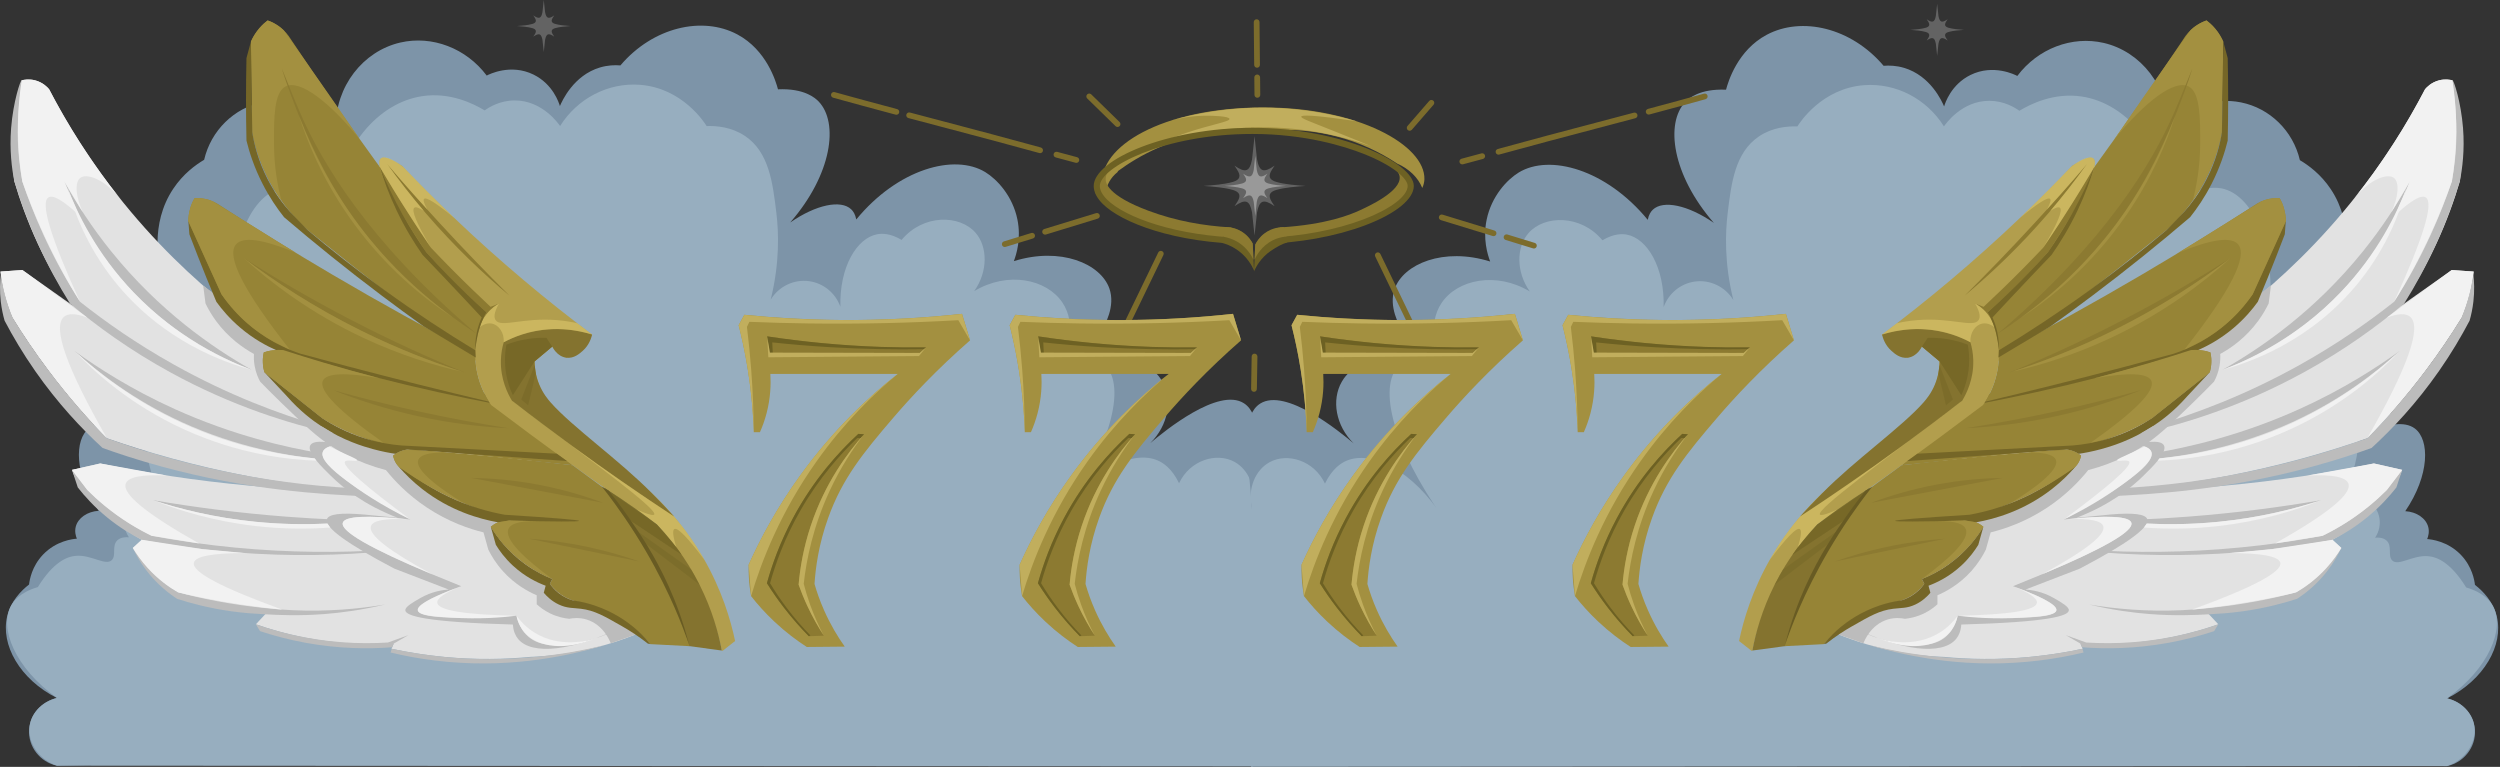 <svg width="1304" height="400" viewBox="0 0 1304 400" fill="none" xmlns="http://www.w3.org/2000/svg">
<rect x="0" y="0" width="1304" height="400" fill="#333333" stroke="none"/>
<g clip-path="url(#clip0_5165_26906)">
<path d="M627.8 96.979C630.13 96.789 632.9 96.619 635.64 96.279C638.13 95.959 640.64 95.589 643.04 94.889C646.81 93.789 647.41 91.819 645.27 88.489C644.92 87.939 644.56 87.399 643.92 86.419C649.72 90.399 651.83 89.529 653.07 83.179C653.09 83.099 654.03 74.429 654.37 71.109C654.71 74.429 655.65 83.109 655.67 83.179C656.91 89.529 659.01 90.399 664.82 86.419C664.18 87.399 663.82 87.939 663.47 88.489C661.34 91.819 661.93 93.779 665.7 94.889C668.1 95.589 670.61 95.959 673.1 96.279C675.84 96.629 678.61 96.799 680.94 96.979C678.61 97.169 675.84 97.339 673.1 97.679C670.61 97.999 668.1 98.369 665.7 99.069C661.93 100.169 661.33 102.139 663.47 105.469C663.82 106.019 664.18 106.559 664.82 107.539C659.02 103.559 656.91 104.429 655.67 110.779C655.65 110.859 654.71 119.529 654.37 122.849C654.03 119.529 653.09 110.849 653.07 110.779C651.83 104.429 649.73 103.559 643.92 107.539C644.56 106.559 644.92 106.019 645.27 105.469C647.4 102.139 646.81 100.179 643.04 99.069C640.64 98.369 638.13 97.999 635.64 97.679C632.9 97.329 630.13 97.159 627.8 96.979Z" fill="#636363"/>
<path d="M638.65 96.98C640.06 96.87 641.74 96.76 643.4 96.55C644.91 96.36 646.43 96.13 647.88 95.71C650.16 95.04 650.52 93.85 649.23 91.84C649.02 91.51 648.8 91.18 648.41 90.59C651.93 93 653.2 92.47 653.95 88.63C653.95 88.58 654.53 83.33 654.74 81.32C654.95 83.33 655.52 88.58 655.53 88.63C656.28 92.48 657.55 93 661.07 90.59C660.68 91.18 660.46 91.51 660.25 91.84C658.96 93.86 659.32 95.05 661.6 95.71C663.05 96.13 664.58 96.36 666.08 96.55C667.74 96.76 669.42 96.86 670.83 96.98C669.42 97.09 667.74 97.2 666.08 97.41C664.57 97.6 663.05 97.83 661.6 98.25C659.32 98.92 658.96 100.11 660.25 102.12C660.46 102.45 660.68 102.78 661.07 103.37C657.55 100.96 656.28 101.49 655.53 105.33C655.53 105.38 654.95 110.63 654.74 112.64C654.53 110.63 653.96 105.38 653.95 105.33C653.2 101.48 651.93 100.96 648.41 103.37C648.8 102.78 649.02 102.45 649.23 102.12C650.52 100.1 650.16 98.91 647.88 98.25C646.43 97.83 644.9 97.6 643.4 97.41C641.74 97.2 640.06 97.1 638.65 96.98Z" fill="#999999"/>
<path d="M269.69 13.58C270.91 13.48 272.37 13.39 273.81 13.21C275.12 13.04 276.44 12.85 277.69 12.48C279.67 11.9 279.98 10.87 278.86 9.12C278.68 8.83 278.49 8.55 278.15 8.03C281.2 10.12 282.3 9.66 282.95 6.33C282.95 6.29 283.45 1.74 283.63 -0.01C283.81 1.73 284.3 6.29 284.31 6.33C284.96 9.66 286.06 10.12 289.11 8.03C288.77 8.54 288.58 8.83 288.4 9.12C287.28 10.87 287.59 11.9 289.57 12.48C290.83 12.85 292.15 13.04 293.45 13.21C294.89 13.39 296.34 13.48 297.57 13.58C296.35 13.68 294.89 13.77 293.45 13.95C292.14 14.12 290.82 14.31 289.57 14.68C287.59 15.26 287.28 16.29 288.4 18.04C288.58 18.33 288.77 18.61 289.11 19.13C286.06 17.04 284.96 17.5 284.31 20.83C284.31 20.87 283.81 25.42 283.63 27.17C283.45 25.43 282.96 20.87 282.95 20.83C282.3 17.5 281.2 17.04 278.15 19.13C278.49 18.62 278.68 18.33 278.86 18.04C279.98 16.29 279.67 15.26 277.69 14.68C276.43 14.31 275.11 14.12 273.81 13.95C272.37 13.77 270.92 13.68 269.69 13.58Z" fill="#636363"/>
<path d="M996.48 15.58C997.7 15.48 999.16 15.39 1000.6 15.21C1001.91 15.04 1003.23 14.85 1004.48 14.48C1006.46 13.9 1006.77 12.87 1005.65 11.12C1005.47 10.83 1005.28 10.55 1004.94 10.03C1007.99 12.12 1009.09 11.66 1009.74 8.33C1009.74 8.29 1010.24 3.74 1010.42 1.99C1010.6 3.73 1011.09 8.29 1011.1 8.33C1011.75 11.66 1012.85 12.12 1015.9 10.03C1015.56 10.54 1015.37 10.83 1015.19 11.12C1014.07 12.87 1014.38 13.9 1016.36 14.48C1017.62 14.85 1018.94 15.04 1020.24 15.21C1021.68 15.39 1023.13 15.48 1024.36 15.58C1023.14 15.68 1021.68 15.77 1020.24 15.95C1018.93 16.12 1017.61 16.31 1016.36 16.68C1014.38 17.26 1014.07 18.29 1015.19 20.04C1015.37 20.33 1015.56 20.61 1015.9 21.13C1012.85 19.04 1011.75 19.5 1011.1 22.83C1011.1 22.87 1010.6 27.42 1010.42 29.17C1010.24 27.43 1009.75 22.87 1009.74 22.83C1009.09 19.5 1007.99 19.04 1004.94 21.13C1005.28 20.62 1005.47 20.33 1005.65 20.04C1006.77 18.29 1006.46 17.26 1004.48 16.68C1003.22 16.31 1001.9 16.12 1000.6 15.95C999.16 15.77 997.71 15.68 996.48 15.58Z" fill="#636363"/>
<path d="M51.52 266.43C45.49 266.78 40.69 270.2 39.52 274.7C38.85 277.29 39.54 279.64 40.09 280.98C37.97 281.14 29.34 282.04 22.43 289.29C16.57 295.44 15.44 302.5 15.16 304.87C11.07 308.05 5.62 313.53 3.73 321.49C0.22 336.31 10.33 354.3 29.7 364.08C21.57 365.81 15.61 372.71 15.16 380.7C14.66 389.4 20.81 397.47 29.7 399.4C236.07 395.24 442.44 391.09 648.81 386.93C649.23 320.61 651.78 275.41 655.05 242.54C655.92 233.81 657.82 216.08 648.81 210.33C635.56 201.87 607.36 224.88 599.99 231.11C609.42 221.86 611.7 208.46 606.22 198.91C601.2 190.15 591.54 187.9 589.6 187.48C587.19 184.54 584.2 181.32 580.53 178.11C578.35 176.2 576.21 174.54 574.18 173.1C576.45 169.48 581.87 159.7 578.67 150.53C574.12 137.48 553.14 128.62 528.82 136.21C530.19 132.6 532.71 124.43 530.68 114.47C528.17 102.14 519.99 93.49 513.98 89.81C497.84 79.93 468.28 88.12 446.63 114.47C446.11 111.75 445.02 110.15 443.98 109.17C438.63 104.1 425.75 106.66 412.16 116.06C434 90.97 437.59 64.03 427.01 52.95C425.26 51.12 419.56 45.99 405.8 46.59C404.71 42.49 399.86 26.09 384.59 17.95C366.36 8.24 340.55 14.15 323.61 34.12C320.67 33.88 316.99 34 313 35.18C299.1 39.28 293.13 52.77 292.05 55.33C291.56 53.68 288.46 43.89 278.26 38.89C266.34 33.05 255.03 38.8 253.87 39.42C243.16 25.13 225.36 18.35 208.79 22.19C189.32 26.7 174.97 45.09 175.12 66.47C165.71 55.5 151.17 50.4 137.2 53.21C122.09 56.25 110.04 68.08 106.48 83.35C101.99 86 95.55 90.69 90.37 98.45C77.83 117.24 83.12 138.39 84.18 142.33C76.38 140.88 71.59 142.61 68.99 144.02C56.17 150.97 51.47 174.57 60.55 201.96C59.7 203.44 58.26 206.44 58.3 210.4C58.36 217.4 62.98 221.89 63.92 222.78C61.28 221.91 52.16 219.04 46.48 223.34C38.74 229.2 38.63 247.48 51.5 266.43H51.52Z" fill="#7D94A8"/>
<path d="M653.18 264.019C655.3 254.459 651.26 244.969 643.95 240.929C634.55 235.739 620.62 240.029 615 252.059C611.19 244.149 606.52 241.329 603.87 240.179C590.55 234.419 568.99 245.379 553.4 269.869C579.16 233.559 587.69 201.759 576.41 190.449C573.93 187.959 568.46 184.439 555.63 185.999C556.27 184.399 562 169.459 554.15 157.799C545.89 145.529 525.62 141.339 508.13 151.859C515.41 141.619 515.18 128.699 508.87 121.429C500.65 111.969 481.62 111.519 470.27 125.139C464.17 121.489 459.74 121.789 457.65 122.169C446.87 124.129 437.8 139.319 438.35 160.019C435.79 152.839 429.48 147.669 422.02 146.659C414.1 145.579 406.2 149.379 401.98 156.309C406.79 136.959 406.16 121.079 404.95 111.029C403.06 95.339 401.13 79.369 388.62 70.949C381.55 66.189 373.7 65.589 368.58 65.749C367.42 63.869 355.87 45.859 333.7 44.229C317.18 43.009 301.15 51.339 292.14 65.749C291.38 64.609 282.85 52.309 268.39 52.389C260.75 52.429 255.16 55.899 252.8 57.589C246.9 54.029 234.66 47.949 220.14 50.169C197.12 53.689 177.59 76.689 174.12 107.319C158.5 95.539 148.66 97.629 145.92 98.409C128.24 103.439 116.04 135.899 124.4 179.309C120.73 176.609 110.57 169.919 99.91 172.629C83.45 176.819 78.71 200.129 76.9 208.999C71.98 233.189 80.84 253.729 85.81 263.179C81.18 259.229 74.72 258.729 70.22 261.699C64.66 265.369 62.89 273.799 67.25 280.259C65.45 280.099 63.01 280.209 61.31 281.739C58.11 284.639 60.8 289.689 58.34 292.129C55.12 295.329 47.79 289.329 39.78 289.899C34.84 290.249 27.78 293.239 19.74 306.229C10.21 309.019 6.92 313.819 5.76 315.939C-0.56 327.489 7.74 348.349 29.71 364.059C22.8 365.819 17.32 370.789 15.77 377.049C13.62 385.739 19.3 395.929 29.71 399.379C237.67 399.499 445.64 399.629 653.6 399.749C653.46 354.499 653.32 309.249 653.18 263.999V264.019Z" fill="#97AEBF"/>
<path d="M1254.58 266.629C1260.61 266.979 1265.41 270.399 1266.58 274.899C1267.25 277.489 1266.56 279.839 1266.01 281.179C1268.13 281.339 1276.76 282.239 1283.67 289.489C1289.53 295.639 1290.66 302.699 1290.94 305.069C1295.03 308.249 1300.48 313.729 1302.37 321.689C1305.88 336.509 1295.77 354.499 1276.4 364.279C1284.53 366.009 1290.49 372.909 1290.94 380.899C1291.44 389.599 1285.29 397.669 1276.4 399.599C1070.03 395.439 863.66 391.289 657.29 387.129C656.87 320.809 654.32 275.609 651.05 242.739C650.18 234.009 648.28 216.279 657.29 210.529C670.54 202.069 698.74 225.079 706.11 231.309C696.68 222.059 694.4 208.659 699.88 199.109C704.9 190.349 714.56 188.099 716.5 187.679C718.91 184.739 721.9 181.519 725.57 178.309C727.75 176.399 729.89 174.739 731.92 173.299C729.65 169.679 724.23 159.899 727.43 150.729C731.98 137.679 752.96 128.819 777.28 136.409C775.91 132.799 773.39 124.629 775.42 114.669C777.93 102.339 786.11 93.689 792.12 90.009C808.26 80.129 837.82 88.319 859.47 114.669C859.99 111.949 861.08 110.349 862.12 109.369C867.47 104.299 880.35 106.859 893.94 116.259C872.1 91.169 868.51 64.229 879.09 53.149C880.84 51.319 886.54 46.189 900.3 46.789C901.39 42.689 906.24 26.289 921.51 18.149C939.74 8.439 965.55 14.349 982.49 34.319C985.43 34.079 989.11 34.199 993.1 35.379C1007 39.479 1012.97 52.969 1014.05 55.529C1014.54 53.879 1017.64 44.089 1027.84 39.089C1039.76 33.249 1051.07 38.999 1052.23 39.619C1062.94 25.329 1080.74 18.549 1097.31 22.389C1116.78 26.899 1131.13 45.289 1130.98 66.669C1140.39 55.699 1154.93 50.599 1168.9 53.409C1184.01 56.449 1196.06 68.279 1199.62 83.549C1204.11 86.199 1210.55 90.889 1215.73 98.649C1228.27 117.439 1222.98 138.589 1221.92 142.529C1229.72 141.079 1234.51 142.809 1237.11 144.219C1249.93 151.169 1254.63 174.769 1245.55 202.159C1246.4 203.639 1247.84 206.639 1247.8 210.599C1247.74 217.599 1243.12 222.089 1242.17 222.969C1244.81 222.099 1253.93 219.229 1259.61 223.529C1267.35 229.389 1267.46 247.669 1254.59 266.619L1254.58 266.629Z" fill="#7D94A8"/>
<path d="M652.92 264.211C650.8 254.651 654.84 245.161 662.15 241.121C671.55 235.931 685.48 240.221 691.1 252.251C694.91 244.341 699.58 241.521 702.23 240.371C715.55 234.611 737.11 245.571 752.7 270.061C726.94 233.751 718.41 201.951 729.69 190.641C732.17 188.151 737.64 184.631 750.47 186.191C749.83 184.591 744.1 169.651 751.95 157.991C760.21 145.721 780.48 141.531 797.97 152.051C790.69 141.811 790.92 128.891 797.23 121.621C805.45 112.161 824.48 111.711 835.83 125.331C841.93 121.681 846.36 121.981 848.45 122.361C859.23 124.321 868.3 139.511 867.75 160.211C870.31 153.031 876.62 147.861 884.08 146.851C892 145.771 899.9 149.571 904.12 156.501C899.31 137.151 899.94 121.271 901.15 111.221C903.04 95.531 904.97 79.561 917.48 71.141C924.55 66.38 932.4 65.781 937.52 65.941C938.68 64.061 950.23 46.05 972.4 44.42C988.92 43.2 1004.95 51.531 1013.96 65.941C1014.72 64.801 1023.25 52.501 1037.71 52.581C1045.35 52.62 1050.94 56.09 1053.3 57.781C1059.2 54.221 1071.44 48.141 1085.96 50.361C1108.98 53.88 1128.51 76.88 1131.98 107.511C1147.6 95.731 1157.44 97.82 1160.18 98.6C1177.86 103.631 1190.06 136.091 1181.7 179.501C1185.37 176.801 1195.53 170.111 1206.19 172.821C1222.65 177.011 1227.39 200.321 1229.2 209.191C1234.12 233.381 1225.26 253.921 1220.29 263.371C1224.92 259.421 1231.38 258.921 1235.88 261.891C1241.44 265.561 1243.21 273.991 1238.85 280.451C1240.65 280.291 1243.09 280.401 1244.79 281.931C1247.99 284.831 1245.3 289.881 1247.76 292.321C1250.98 295.521 1258.31 289.521 1266.32 290.091C1271.26 290.441 1278.32 293.431 1286.36 306.421C1295.89 309.211 1299.18 314.011 1300.34 316.131C1306.66 327.681 1298.36 348.541 1276.39 364.251C1283.3 366.011 1288.78 370.981 1290.33 377.241C1292.48 385.931 1286.8 396.121 1276.39 399.571C1068.43 399.691 860.46 399.821 652.5 399.941C652.64 354.691 652.78 309.441 652.92 264.191V264.211Z" fill="#97AEBF"/>
<path d="M859.95 59.76C859.29 59.76 858.68 59.319 858.5 58.65C858.29 57.849 858.76 57.029 859.56 56.809C870.75 53.819 880.04 51.289 888.8 48.849C889.6 48.62 890.42 49.09 890.65 49.889C890.87 50.69 890.41 51.51 889.61 51.739C880.83 54.19 871.53 56.719 860.34 59.709C860.21 59.739 860.08 59.76 859.95 59.76Z" fill="#7C6C2C"/>
<path d="M781.62 80.669C780.96 80.669 780.36 80.229 780.18 79.569C779.96 78.769 780.43 77.949 781.23 77.719C798.4 72.969 815.92 68.349 832.85 63.889C839.31 62.189 845.77 60.479 852.23 58.769C853.03 58.559 853.85 59.029 854.06 59.829C854.27 60.629 853.8 61.449 853 61.659C846.54 63.379 840.08 65.079 833.61 66.789C816.68 71.249 799.18 75.869 782.02 80.609C781.89 80.649 781.75 80.659 781.62 80.659V80.669Z" fill="#7C6C2C"/>
<path d="M762.74 85.739C762.08 85.739 761.47 85.299 761.29 84.629C761.08 83.829 761.55 83.009 762.35 82.789L772.74 79.999C773.54 79.779 774.36 80.259 774.58 81.059C774.79 81.859 774.32 82.679 773.52 82.899L763.13 85.689C763 85.729 762.87 85.739 762.74 85.739Z" fill="#7C6C2C"/>
<path d="M800.09 129.629C799.94 129.629 799.8 129.609 799.65 129.559L785.37 125.179C784.58 124.939 784.13 124.099 784.38 123.309C784.62 122.519 785.46 122.069 786.25 122.319L800.53 126.699C801.32 126.939 801.77 127.779 801.52 128.569C801.32 129.219 800.73 129.629 800.09 129.629Z" fill="#7C6C2C"/>
<path d="M779.05 123.18C778.9 123.18 778.76 123.16 778.61 123.11L751.57 114.82C750.78 114.58 750.33 113.74 750.58 112.95C750.83 112.16 751.66 111.71 752.45 111.96L779.49 120.25C780.28 120.49 780.73 121.33 780.48 122.12C780.28 122.77 779.69 123.18 779.05 123.18Z" fill="#7C6C2C"/>
<path d="M741.24 181.349C740.68 181.349 740.15 181.039 739.89 180.499L717.32 133.789C716.96 133.039 717.27 132.149 718.02 131.789C718.77 131.429 719.66 131.739 720.02 132.489L742.59 179.199C742.95 179.949 742.64 180.839 741.89 181.199C741.68 181.299 741.46 181.349 741.24 181.349Z" fill="#7C6C2C"/>
<path d="M111.82 154.001C93.88 138.941 72.89 118.311 53.06 90.99C41.73 75.371 32.75 60.27 25.61 46.531C24.77 45.531 22.35 42.941 18.27 41.891C15.19 41.1 12.6 41.571 11.31 41.891C9.73 47.751 8.32 54.48 7.44 61.99C5.97 74.561 6.41 85.621 7.44 94.46C10.29 104.211 14.25 115.371 19.81 127.321C25.69 139.941 32.05 150.641 37.98 159.411C29.22 153.221 20.46 147.041 11.69 140.851C7.88 141.121 4.06 141.381 0.25 141.651C0.66 144.851 1.27 148.351 2.18 152.091C3.43 157.221 4.98 161.751 6.55 165.611C11.92 174.341 18.1 183.561 25.22 193.041C35.55 206.791 45.96 218.601 55.76 228.601C76.86 235.941 101.46 242.991 129.21 248.321C150.31 252.371 169.98 254.791 187.83 256.161C169.92 256.031 150.71 255.191 130.37 253.341C101.84 250.751 75.71 246.601 52.28 241.741C47.37 242.851 42.45 243.961 37.54 245.081C38.47 247.691 40.02 251.331 42.62 255.271C44.76 258.521 47.59 261.871 53.83 267.251C58.46 271.241 65.11 276.411 73.93 281.551C72.38 282.971 70.84 284.381 69.29 285.801C71.17 288.961 73.69 292.571 77.02 296.241C82.6 302.391 88.41 306.421 92.87 309.001C97.29 310.491 101.93 311.921 106.79 313.251C118.22 316.381 129 318.461 138.88 319.821C137.08 321.751 135.27 323.691 133.47 325.621C140.45 328.081 148.33 330.381 157.05 332.191C175.66 336.051 192.24 336.451 205.37 335.671C204.98 336.571 204.6 337.471 204.21 338.381C212.46 340.161 221.64 341.681 231.66 342.631C248.59 344.241 263.75 343.841 276.5 342.631C286.3 342.291 298.17 340.991 311.29 337.601C318.8 335.661 325.53 333.341 331.45 330.951C329.03 321.291 325.99 312.311 322.5 303.971C279.88 202.061 158.13 165.411 111.82 153.981V154.001Z" fill="#E2E2E2"/>
<path d="M105.99 149C106.39 152.1 106.79 155.19 107.19 158.29C108.55 161.1 110.31 164.17 112.6 167.31C119.14 176.27 126.95 181.6 132.44 184.62C132.35 186.3 132.39 188.39 132.8 190.75C133.42 194.33 134.65 197.14 135.69 199.05C138.28 201.73 142.11 205.63 146.87 210.23C156.86 219.88 163.02 225.83 169.95 230.79C176.27 235.31 186.43 241.29 201.33 245.22C205.73 250.71 212.63 258.06 222.61 264.7C234.04 272.3 244.89 275.89 252.19 277.68C253.03 280.69 253.87 283.69 254.71 286.7C256.3 289.91 258.7 293.88 262.28 297.88C268.6 304.91 275.57 308.62 279.95 310.5V315.19C281.51 316.62 283.78 318.39 286.8 319.88C290.8 321.85 294.47 322.52 296.9 322.77C298.89 322.37 302.19 322.01 305.92 323.13C314.69 325.78 318.1 334.32 318.57 335.56C322.86 334.03 327.15 332.51 331.44 330.98C289.27 294.22 247.1 257.46 204.93 220.69C171.95 196.79 138.97 172.9 105.98 149H105.99Z" fill="#BCBCBC"/>
<path d="M98.25 115.391L98.78 122.211C101.63 129.721 104.61 137.331 107.74 145.041C109.44 149.211 111.14 153.341 112.86 157.411C115.7 161.351 119.72 166.151 125.23 170.851C132.22 176.811 139.08 180.461 144.22 182.701C182.05 194.041 219.88 205.381 257.71 216.721C258.71 214.441 259.7 212.171 260.7 209.891C206.55 178.391 152.4 146.891 98.25 115.401V115.391Z" fill="#756627"/>
<path d="M114.47 106.93C133.17 119.01 152.8 131.16 173.36 143.25C198.87 158.25 223.77 171.97 247.89 184.53C247.88 188.25 248.3 193.56 250.3 199.54C251.68 203.65 253.43 206.98 255.01 209.5C230.91 203.79 206.51 197.7 181.82 191.21C173.42 189 165.08 186.77 156.78 184.51C151.1 182.62 143.36 179.35 135.27 173.58C125.53 166.63 119.25 158.89 115.52 153.48C109.76 140.79 104 128.09 98.24 115.4C98.24 113.59 98.45 111.13 99.3 108.35C99.91 106.35 100.69 104.69 101.42 103.41C102.88 103.3 104.83 103.3 107.06 103.76C110.46 104.46 112.97 105.91 114.47 106.93Z" fill="#968436"/>
<path d="M148.86 183.51C168.62 189.6 189.77 195.45 212.24 200.82C233.8 205.96 254.48 210.15 274.11 213.57C277 217.7 280.23 222.01 283.85 226.41C288.88 232.54 293.9 237.94 298.68 242.66C273.42 240.02 248.16 237.39 222.9 234.75C220.19 234.77 216.46 234.68 212.05 234.15C202.91 233.06 196.27 230.77 191.22 228.99C185.11 226.84 177.01 223.46 168.01 218.08C157.98 210.11 147.95 202.14 137.92 194.17C137.49 192.72 137.07 190.7 137.08 188.28C137.08 186.53 137.32 185.02 137.59 183.83C138.73 183.39 140.29 182.93 142.18 182.76C145.07 182.51 147.42 183.06 148.86 183.52V183.51Z" fill="#968436"/>
<path d="M151.55 20.23C165.51 41.24 180.39 62.73 196.28 84.59C215.98 111.71 235.64 137.23 255.01 161.18C253.31 165.04 251.35 170.74 250.72 177.86C250.29 182.75 250.61 187 251.11 190.34C228.66 173.51 206.07 156.14 183.37 138.23C175.65 132.14 167.99 126.04 160.4 119.95C155.36 115.42 148.8 108.52 143.01 98.87C136.04 87.25 133.01 76.36 131.6 69.06C131.36 53.27 131.12 37.48 130.89 21.69C131.72 19.81 133.04 17.35 135.18 14.84C136.72 13.04 138.28 11.67 139.61 10.67C141.18 11.21 143.2 12.1 145.31 13.59C148.53 15.86 150.48 18.49 151.57 20.24L151.55 20.23Z" fill="#968436"/>
<path d="M288.04 180.78L295.29 186.58C297.02 186.07 299.51 185.11 302.06 183.2C306.1 180.16 308.01 176.41 308.83 174.5C285.4 156.93 260.94 136.6 236.33 113.11C226.99 104.2 218.14 95.32 209.75 86.529C203.86 82.659 200.15 81.37 198.63 82.659C195.19 85.579 202.92 101.69 221.83 131C227.76 137.76 234.34 144.74 241.65 151.78C245.73 155.71 249.76 159.41 253.73 162.9C251.61 166.68 248.41 173.58 247.93 182.72C247.17 197.17 253.7 207.68 256.15 211.24C269.93 221.66 284.1 232.15 298.68 242.66C313.51 253.35 328.18 263.66 342.67 273.59C348.56 280.05 355.35 288.69 361.52 299.69C370.01 314.82 374.26 328.92 376.5 339.32C376.63 339.38 376.75 339.44 376.88 339.5C379.89 337.13 380.42 336.72 383.43 334.35C381.1 323.23 376.48 307.66 366.84 290.99C357.97 275.65 347.87 264.61 340.07 257.32C323.51 243.11 306.95 228.91 290.4 214.7C287.52 211.93 282.6 206.39 280.2 197.96C279.18 194.39 278.86 191.14 278.82 188.52L288.05 180.79L288.04 180.78Z" fill="#B29E4D"/>
<path d="M315.18 254.43C321.47 261.6 328.11 270.2 334.44 280.35C347.54 301.34 354.62 321.41 358.61 336.9C364.57 337.71 370.53 338.51 376.49 339.32C374.81 330.39 371.56 318.26 364.89 305C357.72 290.76 349.2 280.4 342.66 273.58C333.5 267.2 324.34 260.81 315.18 254.43Z" fill="#84732F"/>
<path d="M308.83 174.489C301.33 172.259 287.42 169.409 272.13 174.439C268.61 175.599 265.48 177.019 262.75 178.519C261.99 181.089 261.35 184.279 261.26 187.969C261.01 197.859 264.85 205.409 267.08 209.069C277.26 216.939 287.78 224.849 298.65 232.759C316.63 245.849 334.33 258.059 351.63 269.439C347.9 265.399 344.05 261.349 340.07 257.299C323.2 240.109 298.56 222.789 287.22 209.919C285.78 208.279 283.19 205.179 281.26 200.519C279.3 195.769 278.87 191.429 278.82 188.499C281.9 185.919 284.97 183.339 288.05 180.769C288.27 181.239 290.56 185.889 295.3 186.569C299.3 187.139 302.27 184.489 303.95 182.999C307.41 179.919 308.48 176.089 308.84 174.479L308.83 174.489Z" fill="#84732F"/>
<path d="M198.09 87.051C203.13 95.621 208.49 104.361 214.21 113.241C217.72 118.691 221.24 124.001 224.75 129.171C231.5 136.301 238.6 143.501 246.07 150.731C249.35 153.911 252.62 157.011 255.87 160.041C257.34 159.471 258.81 158.901 260.28 158.331C259.03 159.041 257.52 160.051 255.97 161.481C254 163.311 252.69 165.181 251.85 166.611C252.47 165.371 253.1 164.131 253.72 162.891C248.02 157.911 242.1 152.411 236.09 146.341C230.92 141.121 226.17 135.981 221.82 130.991C212.9 117.431 206.66 106.791 204.09 101.771C201.62 96.951 199.96 92.561 199.96 92.561C199.09 90.271 198.48 88.351 198.09 87.051Z" fill="#8C7A31"/>
<path opacity="0.53" d="M260.281 158.33C257.321 163.52 257.731 165.82 258.501 166.97C261.301 171.11 272.501 165.54 290.421 166.97C295.051 167.34 298.761 168.07 301.041 168.58C303.641 170.55 306.23 172.52 308.83 174.5C304.13 172.99 296.7 171.24 287.55 171.71C276.13 172.29 267.481 176.04 262.751 178.53C263.101 173.57 260.191 169.51 256.561 168.78C253.411 168.14 250.761 170.23 250.271 170.62C250.791 168.95 251.841 166.31 253.991 163.63C256.241 160.82 258.721 159.19 260.281 158.33Z" fill="#E0CB70"/>
<path d="M201.94 85.551C207.92 93.901 214.66 102.591 222.27 111.431C237.05 128.601 251.95 142.701 265.7 154.171C253.86 142.411 241.81 129.941 229.66 116.741C219.96 106.211 210.73 95.801 201.94 85.551Z" fill="#8C7A31"/>
<path opacity="0.53" d="M267.07 209.07L268.24 209.96C308.95 240.76 343.01 265.57 341.26 268.37C340.91 268.93 339.02 268.82 332.1 265.78C335.62 268.38 339.14 270.98 342.66 273.58C346.03 277.54 349.39 281.5 352.76 285.46C351 279.73 350.66 276.56 351.75 275.95C353.46 275 358.71 280.38 367.47 292.11C365.31 288.28 362.77 284.17 359.76 279.91C357.01 276.02 354.26 272.53 351.62 269.44C342.16 263.29 328.04 253.9 311.21 241.89C285.2 223.34 267.23 208.87 267.08 209.07H267.07Z" fill="#E0CB70"/>
<path opacity="0.53" d="M224.75 129.16C217.34 116.61 214.45 109.68 216.09 108.36C216.83 107.77 218.48 108.31 221.05 109.98C217.85 106.23 214.61 102.27 211.35 98.09C208.01 93.82 204.88 89.629 201.95 85.54C206.41 90.799 211.01 96.09 215.77 101.42C218.15 104.09 220.53 106.72 222.9 109.31C221.15 106.17 220.59 104.31 221.21 103.73C222.37 102.65 227.63 105.98 236.98 113.71C231.58 108.57 226.12 103.23 220.64 97.7C217.14 94.169 213.72 90.65 210.37 87.159C205 82.909 200.36 81.129 198.63 82.639C198.24 82.98 197.45 83.98 198.1 87.04C201.45 92.73 204.94 98.49 208.58 104.33C213.97 112.96 219.37 121.24 224.76 129.16H224.75Z" fill="#E0CB70"/>
<path opacity="0.84" d="M288.04 180.78C287.03 179.25 286.03 177.73 285.02 176.2C282.23 176.12 278.86 176.24 275.1 176.83C270.71 177.52 267.01 178.67 264.12 179.79C263.59 182.65 263.21 186.32 263.49 190.56C263.94 197.37 265.9 202.74 267.5 206.18C271.27 200.29 275.04 194.4 278.82 188.51C281.9 185.93 284.97 183.35 288.05 180.78H288.04Z" fill="#756627"/>
<path opacity="0.53" d="M278.9 190.34C276.56 196.35 274.22 202.37 271.88 208.38C273.08 209.41 274.29 210.45 275.49 211.48C276.81 205.92 278.13 200.35 279.45 194.79C279.27 193.31 279.08 191.82 278.9 190.34Z" fill="#756627"/>
<path opacity="0.84" d="M315.18 254.43C320.68 257.91 326.34 261.68 332.1 265.78C335.76 268.38 339.28 270.99 342.66 273.58C345.28 276.34 347.99 279.42 350.7 282.83C352.48 285.07 354.12 287.27 355.62 289.41C346.49 283.34 337.36 277.26 328.23 271.19C326.79 269.33 324.01 265.77 322.57 263.91C320.35 261.05 317.41 257.28 315.18 254.42V254.43Z" fill="#756627"/>
<path opacity="0.45" d="M332.28 276.949C341.69 283.639 351.11 290.329 360.52 297.019C361.98 299.679 363.44 302.339 364.9 304.999C355.05 297.499 345.2 290.009 335.35 282.509C334.33 280.659 333.31 278.809 332.28 276.949Z" fill="#756627"/>
<path d="M214.07 234.35C212.64 234.42 210.51 234.7 208.19 235.75C206.89 236.34 205.85 237.02 205.04 237.64C205.22 238.61 205.64 240.19 206.72 241.83C207.57 243.13 208.53 244.01 209.24 244.56C216.54 249.5 225.34 254.76 235.66 259.66C247.09 265.08 257.74 268.81 266.9 271.4C265.44 271.26 262.75 271.21 259.77 272.45C258.12 273.14 256.87 274.02 256 274.76C257.6 277.39 259.53 280.16 261.87 282.94C270.6 293.32 280.86 298.96 288.08 302.02C287.66 302.86 287.24 303.7 286.82 304.54C287.98 306.1 289.86 308.26 292.69 310.19C296.22 312.59 299.61 313.55 301.7 313.97C306.31 314.98 312.07 316.72 318.26 319.84C328.29 324.89 335.12 331.37 339.23 335.98C346.05 336.34 352.86 336.69 359.68 337.05C356.91 327.11 353 315.86 347.41 303.9C337.7 283.14 326.1 267.09 316.17 255.47C310.34 251.2 304.51 246.93 298.68 242.66C280.49 240.51 261.93 238.55 242.99 236.81C233.26 235.92 223.62 235.1 214.07 234.36V234.35Z" fill="#968436"/>
<path d="M198.09 87.051C200.12 93.791 202.92 101.471 206.83 109.691C211.23 118.931 216.01 126.681 220.44 132.971C227.59 140.421 234.75 147.961 241.91 155.591C245.04 158.931 248.16 162.261 251.25 165.591C250.36 167.551 249.44 170.031 248.79 172.971C247.94 176.801 247.82 180.161 247.92 182.721C248.02 181.621 248.6 175.651 250.27 170.631C251.14 168.021 252.23 165.741 252.23 165.741C252.78 164.581 253.31 163.621 253.73 162.911C247.25 157.111 240.61 150.791 233.89 143.911C229.79 139.721 225.91 135.561 222.23 131.471C218.22 125.741 214.1 119.281 210.07 112.061C205.13 103.191 201.21 94.761 198.1 87.081L198.09 87.051Z" fill="#756627"/>
<path d="M313.94 253.83C318.95 260.19 322.79 265.6 325.34 269.31C342.51 294.3 351.79 316.12 356.01 327.01C357.69 331.35 358.95 334.91 359.68 337.05C356.4 324.14 352.33 313.7 348.91 306.05C341.47 289.43 333.24 277.5 327.77 269.66C323.76 263.91 320.17 259.26 317.55 255.97C316.35 255.26 315.15 254.55 313.95 253.84L313.94 253.83Z" fill="#685B23"/>
<path d="M146.78 104.62C144.91 97.44 142.96 87.28 142.91 75.03C142.86 61.35 142.93 48.25 148.89 45.12C156.31 41.22 171.81 53.12 187.75 72.75C178.45 59.18 168.99 45.56 159.36 31.88C155.58 26.51 151.79 21.16 148.01 15.83C147.03 14.89 145.71 13.77 144.01 12.74C142.38 11.75 140.85 11.09 139.61 10.66C138.28 11.66 136.72 13.03 135.18 14.83C133.05 17.34 131.72 19.8 130.89 21.68C130.94 29.1 131.03 36.57 131.14 44.08C131.26 52.46 131.42 60.78 131.61 69.05C132.42 73.29 133.64 78.11 135.54 83.27C138.84 92.27 143.08 99.39 146.79 104.62H146.78Z" fill="#A39040"/>
<path d="M147.03 35.779C147.1 35.749 152.91 50.579 156.85 59.519C167.68 84.089 191.46 125.519 248.57 174.119C210.83 149.359 189.59 122.899 177.04 102.629C157.93 71.769 146.92 35.829 147.03 35.779Z" fill="#8C7A31"/>
<path d="M130.88 21.68C130.11 24.55 129.33 27.42 128.56 30.3C128.4 37.49 128.32 44.83 128.32 52.3C128.32 59.45 128.41 66.46 128.56 73.35C130.09 79.58 132.62 87.39 136.93 95.83C140.58 102.99 144.59 108.79 148.17 113.29C164.05 126.87 181.01 140.56 199.11 154.19C206.42 159.7 213.68 165.01 220.89 170.15C229.97 175.59 239.06 181.03 248.14 186.48C248.07 185.22 247.99 183.97 247.92 182.71C232.85 173.6 216.94 163.19 200.54 151.32C185.93 140.75 172.56 130.2 160.39 119.94C157.33 116.76 154.27 113.59 151.21 110.41C147.61 106.38 143.31 100.76 139.55 93.44C134.68 83.96 132.57 75.24 131.58 69.05C131.34 53.26 131.1 37.47 130.87 21.68H130.88Z" fill="#756627"/>
<path d="M155.97 60.471C163.97 81.641 173.57 97.881 181.24 109.131C189.27 120.901 196.92 129.731 201.99 135.231C214.65 148.951 227.01 158.961 236.75 165.931C222.19 156.471 200.27 139.571 181.39 112.181C168.07 92.861 160.44 74.391 155.97 60.461V60.471Z" fill="#A39040"/>
<path d="M154.02 131.7C136.9 124.66 126.58 123.27 123.05 127.52C117.89 133.74 127.27 152.03 151.2 182.42C148.42 181.04 145.64 179.66 142.85 178.28C138.41 175.84 132.85 172.23 127.19 167C122.01 162.22 118.22 157.43 115.51 153.48C109.75 140.79 103.99 128.09 98.231 115.4C98.231 113.59 98.441 111.13 99.29 108.35C99.9 106.35 100.68 104.69 101.41 103.41C102.86 103.3 104.81 103.3 107.05 103.76C108.61 104.08 109.93 104.55 110.97 105.01C125.32 113.91 139.66 122.81 154.01 131.7H154.02Z" fill="#A39040"/>
<path d="M242.651 194.401C222.651 188.051 199.061 178.761 173.931 164.951C155.761 154.961 140.161 144.471 127.061 134.551C143.841 145.241 162.521 156.171 183.111 166.851C204.011 177.691 224.001 186.771 242.651 194.401Z" fill="#8C7A31"/>
<path d="M241.11 193.901C225.25 188.791 207.37 181.891 188.36 172.481C163.64 160.231 143.24 146.801 127.05 134.541C141.14 147.341 161.88 163.301 189.76 176.341C208.83 185.261 226.5 190.611 241.11 193.901Z" fill="#A39040"/>
<path d="M290.39 236.64C263.4 235.21 236.4 233.78 209.41 232.36C204.12 231.93 197.55 230.92 190.28 228.64C180.73 225.66 173.27 221.54 168.01 218.07C157.98 210.1 147.95 202.13 137.92 194.16C141.87 198.37 145.81 202.58 149.76 206.79C156.38 214.32 162.95 219.29 167.75 222.41C179.12 229.82 189.58 232.89 194.5 234.24C199.25 235.54 203.34 236.28 206.32 236.72C206.78 236.43 207.29 236.14 207.85 235.88C209.68 235 211.41 234.62 212.79 234.45C240.44 236.47 268.09 238.48 295.73 240.5C293.95 239.21 292.17 237.92 290.39 236.63V236.64Z" fill="#756627"/>
<path d="M197.901 197.28C180.011 194.15 170.181 194.6 168.391 198.63C166.141 203.7 176.661 214.46 199.961 230.89C196.431 230.19 192.591 229.21 188.521 227.85C180.161 225.05 173.311 221.43 168.001 218.07C157.971 210.1 147.941 202.13 137.911 194.16C137.541 192.89 137.181 191.2 137.101 189.19C137.011 187.01 137.281 185.17 137.581 183.81C138.841 183.39 140.381 182.99 142.171 182.74C144.321 182.44 146.221 182.47 147.721 182.59C154.621 184.83 161.691 187.03 168.921 189.18C178.791 192.11 188.451 194.81 197.901 197.27V197.28Z" fill="#A39040"/>
<path d="M265.19 223.341C249.94 220.971 233.88 218.011 217.14 214.331C201.87 210.971 187.38 207.311 173.71 203.471C186 208.381 200.87 213.331 218.07 217.101C235.74 220.971 251.72 222.701 265.2 223.341H265.19Z" fill="#8C7A31"/>
<path d="M221.94 252.479C217.29 249.469 212.65 246.449 208 243.439C211.24 247.189 215.25 251.189 220.17 255.029C234.82 266.479 250.11 270.709 259.77 272.439L265.77 271.559C289.92 272.129 302 272.169 302.02 271.689C302.04 271.189 289.13 270.129 263.3 268.499C259.18 267.759 254.74 266.729 250.07 265.309C238.55 261.809 229.15 256.979 221.95 252.469L221.94 252.479Z" fill="#756627"/>
<path d="M255.99 274.75C256.87 277.9 257.76 281.04 258.64 284.19C260.55 287.3 263.37 291.18 267.46 294.97C273.79 300.85 280.32 303.91 284.61 305.51C284.28 306.74 283.96 307.96 283.63 309.19C285.21 311.05 287.75 313.56 291.47 315.32C295.82 317.37 298.82 317.01 302.99 317.53C310.15 318.41 315.03 321.25 324.8 326.84C328.27 328.83 332.85 331.71 337.91 335.7C338.35 335.79 338.79 335.89 339.23 335.98C336.05 332.06 332.93 329.14 330.44 327.08C327.15 324.35 320.23 319.21 310.1 315.81C307.08 314.8 303.21 313.75 298.58 313.11C296.82 312.57 294.18 311.53 291.47 309.43C289.25 307.72 287.76 305.89 286.8 304.52C287.22 303.68 287.64 302.84 288.06 302C284.01 300.39 279.11 297.99 274.04 294.36C264.77 287.71 259.14 279.98 255.98 274.75H255.99Z" fill="#756627"/>
<path d="M239.89 236.44C233.51 235.87 219.91 235.14 218.15 239.91C215.61 246.81 239.43 260.98 242.26 262.65C237.07 260.52 231.39 257.88 225.41 254.58C218.74 250.89 212.94 247.07 207.99 243.44C207.33 242.74 206.48 241.65 205.82 240.16C205.41 239.22 205.17 238.35 205.03 237.64C205.74 237.08 206.68 236.45 207.83 235.89C209.46 235.11 210.95 234.74 212.06 234.57C221.33 235.2 230.6 235.82 239.88 236.45L239.89 236.44Z" fill="#A39040"/>
<path d="M280.04 271.861C269.75 271.601 266.15 273.611 265.18 275.921C262.85 281.451 274.24 291.861 288.07 302.011C282.72 299.821 274.87 295.821 267.22 288.591C262.04 283.701 258.44 278.741 255.99 274.751C256.55 274.281 257.23 273.781 258.06 273.301C258.66 272.951 259.24 272.671 259.76 272.451L265.41 271.471C270.29 271.601 275.16 271.731 280.04 271.861Z" fill="#A39040"/>
<path d="M245.771 249.28C255.691 249.42 267.541 250.31 280.721 252.8C293.921 255.29 305.291 258.79 314.59 262.28C291.65 257.94 268.711 253.61 245.771 249.27V249.28Z" fill="#8C7A31"/>
<path d="M333.56 292.91C325.76 290.15 316.78 287.48 306.73 285.32C295.36 282.88 284.94 281.6 275.84 280.98C295.08 284.95 314.32 288.93 333.55 292.9L333.56 292.91Z" fill="#8C7A31"/>
<path d="M11.31 41.89C11.96 42.01 9.24 53.05 9.24 68.87C9.24 79.77 10.53 88.7 11.65 94.64C14.54 103.29 18.14 112.64 22.65 122.47C28.79 135.87 35.39 147.51 41.74 157.39C55.19 168.04 71.46 179.41 90.68 190.16C119.15 206.08 145.84 216.03 167.76 222.41C169.9 223.68 172.04 224.95 174.17 226.21C151.27 221.16 121.21 211.93 88.96 194.28C67.59 182.58 50.19 169.87 36.52 158.36C30.79 149.2 24.79 138.37 19.21 125.9C14.16 114.62 10.35 104.01 7.45 94.46C6.16 87.93 4.9 78.32 5.8 66.8C6.88 53.08 10.64 41.76 11.31 41.88V41.89Z" fill="#BCBCBC"/>
<path d="M33.58 94.689C39.84 106.059 47.86 118.549 58.14 131.269C83.02 162.059 110.72 181.309 131.31 192.939C115.4 186.899 84.44 172.529 59.19 140.679C45.87 123.879 38.15 107.279 33.58 94.689Z" fill="#BCBCBC"/>
<path d="M167.92 238.95C167.8 238.79 167.16 238.02 167.58 238.48C166.96 237.82 166.86 237.01 167.13 236.36C149.46 233.4 121.82 227.23 91.06 213.33C68.27 203.03 50.68 191.6 38.8 183.02C51.08 194.18 69.6 208.62 94.72 220.13C123.48 233.3 150.91 238.06 168.33 239.5C168.19 239.32 168.05 239.14 167.91 238.96L167.92 238.95Z" fill="#BCBCBC"/>
<path d="M189.73 257.459C188.4 256.559 187.08 255.639 185.78 254.709C135.48 252.279 91.64 241.469 55.77 228.609C44.89 217.489 33.38 204.299 22.12 188.839C16.33 180.889 11.17 173.109 6.56 165.619C5.35 162.659 4.17 159.329 3.13 155.649C1.82 151.039 0.98 146.759 0.44 142.949C-0.02 146.819 -0.23 151.729 0.41 157.319C0.85 161.099 1.59 164.449 2.4 167.279C6.71 175.499 11.95 184.349 18.33 193.499C30.1 210.359 42.51 223.579 53.51 233.659C60.65 236.219 71.15 239.759 84.04 243.289C129.72 255.779 167.69 257.789 190.91 258.889C191.19 258.899 191.48 258.919 191.77 258.929C191.08 258.459 190.39 257.969 189.72 257.469L189.73 257.459Z" fill="#BCBCBC"/>
<path d="M192.69 287.32C167.86 288.47 140.66 287.89 111.6 284.44C100.3 283.1 89.45 281.41 79.07 279.46C72.96 276.49 65.86 272.42 58.49 266.85C53.44 263.03 49.15 259.17 45.55 255.57C42.88 252.08 40.22 248.59 37.55 245.1C38.56 248.15 39.56 251.2 40.57 254.25C44.17 258.85 49.16 264.39 55.84 269.85C62.43 275.23 68.77 278.99 73.94 281.58C85.78 283.83 98.35 285.73 111.59 287.1C141.12 290.17 168.47 290.07 193.04 288.21C192.85 287.95 192.73 287.64 192.68 287.33L192.69 287.32Z" fill="#BCBCBC"/>
<path d="M69.3 285.82C70.91 289.29 73.19 293.38 76.42 297.6C81.91 304.78 87.95 309.47 92.41 312.36C99.17 314.55 108.81 317.19 120.69 318.85C127.6 319.81 132.92 320.12 138.03 320.4C145.3 320.8 155.82 321.34 169.35 320.28C177.74 319.62 188.51 318.25 200.88 315.3C186.89 317.66 170.69 319.08 152.75 318.29C147.65 318.06 142.74 317.67 138.03 317.15C130.41 316.38 122.23 315.25 113.59 313.64C106.23 312.27 99.32 310.69 92.89 309.01C88.82 306.5 83.78 302.87 78.74 297.71C74.62 293.5 71.55 289.34 69.3 285.82Z" fill="#BCBCBC"/>
<path d="M176.14 271.061C167.45 270.701 158.55 270.201 149.43 269.501C124.52 267.591 101.23 264.561 79.731 260.871C93.71 265.451 111.79 270.021 133.17 272.151C149.43 273.781 164.1 273.651 176.66 272.731C176.21 272.281 176.04 271.641 176.14 271.051V271.061Z" fill="#BCBCBC"/>
<path d="M133.47 325.641C134.19 326.831 134.91 328.011 135.63 329.201C142.64 331.521 150.62 333.681 159.5 335.301C176.91 338.461 192.34 338.541 204.55 337.611C204.28 338.521 204.01 339.441 203.74 340.351C210.93 342.081 218.67 343.531 226.91 344.531C262.33 348.851 292.94 343.231 315.15 336.581C295 341.481 268.29 345.431 237.2 343.121C225.17 342.221 214.13 340.511 204.21 338.411C204.6 337.511 204.98 336.611 205.37 335.701C207.91 334.231 210.44 332.761 212.98 331.301C209.44 332.581 205.9 333.851 202.35 335.131C195.04 335.591 186.85 335.641 177.96 334.961C160.18 333.591 145.13 329.711 133.47 325.651V325.641Z" fill="#BCBCBC"/>
<path d="M177.06 231.83C173.95 231.08 163.74 228.83 161.84 232.26C159.8 235.93 168.41 244.08 172.28 247.92C179.02 254.6 190.06 263.42 207.51 270.1C201.57 269.52 195.62 268.94 189.68 268.36C177.81 267.32 171.42 268.14 170.51 270.81C169.11 274.96 180.86 283.56 205.77 296.63C215.19 300.25 224.62 303.88 234.04 307.5C230.96 307.71 225.26 308.49 219.2 311.97C215.15 314.3 211.27 316.52 211.42 318.37C211.66 321.21 221.54 324.5 267.52 325.76C267.76 329.24 268.85 331.55 270.13 333.15C277.31 342.13 299.24 339.47 324.8 326.81C313.6 333.12 303.73 335.02 297.68 335.67C289.43 336.56 281.77 337.27 275.78 332.28C271.61 328.8 270.03 324.03 269.37 321.15C235.8 323.21 218.65 322.28 217.94 318.36C217.44 315.62 224.98 311.41 240.56 305.75C198.01 288.74 177.43 277.72 178.8 272.7C179.76 269.18 191.5 268.6 214.03 270.96C181.58 253.26 166.36 241.52 168.36 235.73C169.07 233.67 171.97 232.36 177.06 231.82V231.83Z" fill="#BCBCBC"/>
<path d="M171.85 232.91C170.48 233.4 168.88 234.24 168.36 235.75C167.15 239.22 172.36 244.27 180.16 250.26C187.49 255.89 198.56 263.46 214.03 270.98C191.76 254.48 178.44 243.22 179.92 240.82C180.74 239.49 186.02 240.96 186.22 240.09C186.36 239.44 183.42 238.35 177.75 235.73C175.22 234.56 173.18 233.57 171.87 232.91H171.85Z" fill="#F2F2F2"/>
<path d="M212.36 270.83C190.92 268.65 179.74 269.28 178.8 272.71C177.6 277.1 193.18 286.07 225.54 299.63C202.72 287.3 192.03 278.91 193.47 274.46C194.43 271.51 200.72 270.3 212.36 270.83Z" fill="#F2F2F2"/>
<path d="M240.561 305.77C221.171 312.94 217.581 316.48 217.941 318.38C218.451 321.08 227.111 321.66 235.831 322.18C250.061 323.04 261.681 322.11 269.371 321.17C242.371 320.64 228.611 318.39 228.091 314.42C227.791 312.12 231.941 309.23 240.551 305.77H240.561Z" fill="#F2F2F2"/>
<path d="M269.37 321.17C270.31 325.46 272.12 328.2 273.61 329.91C280.76 338.07 295.54 339.33 310.55 333C307.5 333.96 292.26 338.39 278.7 329.91C274.39 327.21 271.39 323.92 269.37 321.17Z" fill="#F2F2F2"/>
<path d="M41.73 157.39C26.41 123.88 20.921 105.74 25.261 102.97C27.62 101.46 32.87 104.5 41.031 112.07C38.55 106.28 36.06 100.48 33.581 94.69C36.81 100.07 40.041 105.45 43.27 110.83C39.45 102.79 38.87 95.08 41.861 92.79C45.221 90.21 54.41 93.47 62.37 103.25C55.73 94.89 48.81 85.4 41.961 74.75C35.62 64.9 30.221 55.41 25.61 46.54C24.77 45.54 22.351 42.95 18.27 41.9C15.191 41.11 12.601 41.58 11.31 41.9C10.47 47.32 9.841 53.23 9.541 59.58C8.921 72.95 10.001 84.8 11.64 94.65C14.31 102.23 17.441 110.2 21.11 118.45C27.671 133.2 34.77 146.18 41.73 157.4V157.39Z" fill="#F2F2F2"/>
<path d="M45.56 165.7C34.27 157.42 22.99 149.13 11.7 140.85C7.89 141.12 4.07 141.38 0.26 141.65C0.67 145.17 1.35 149.19 2.48 153.55C3.67 158.16 5.12 162.19 6.57 165.61C12.05 174.52 18.38 183.94 25.7 193.64C35.88 207.15 46.14 218.75 55.78 228.6C34.66 191.71 27.19 170.6 33.37 165.25C35.62 163.3 39.69 163.45 45.57 165.7H45.56Z" fill="#F2F2F2"/>
<path d="M87.01 248.03C75.44 245.94 63.86 243.84 52.29 241.75C47.38 242.86 42.46 243.97 37.55 245.09C40.22 248.58 42.88 252.07 45.55 255.56C48.27 258.28 51.3 261.07 54.69 263.85C63.25 270.87 71.71 275.87 79.07 279.46C87.3 280.79 95.54 282.12 103.77 283.44C76.46 268.07 63.73 257.69 65.58 252.28C66.76 248.82 73.91 247.4 87.02 248.02L87.01 248.03Z" fill="#F2F2F2"/>
<path d="M105.39 286.4C94.9 284.79 84.42 283.18 73.93 281.57C72.38 282.99 70.84 284.4 69.29 285.82C71.17 288.98 73.69 292.59 77.02 296.26C82.6 302.41 88.41 306.44 92.87 309.02C97.22 310.04 101.67 311.02 106.23 311.93C120.58 314.8 134.29 316.74 147.21 317.98C115.49 306.47 100.12 298.33 101.11 293.56C101.8 290.19 110.64 288.5 127.63 288.48C120.21 287.79 112.8 287.1 105.38 286.41L105.39 286.4Z" fill="#F2F2F2"/>
<path d="M35.18 97.75C38.38 109.76 45.02 128.13 59.5 146.38C85.05 178.57 118.43 189.46 131.31 192.94C117.5 187.82 92.68 176.53 69.75 152.54C50.18 132.06 40.19 110.9 35.18 97.75Z" fill="#F2F2F2"/>
<path d="M38.81 183.01C49.24 194.08 68.01 211.23 96.12 224.02C124.41 236.89 149.82 239.74 165.06 240.3C164.74 239.9 164.43 239.49 164.11 239.09C148.9 237.69 128.71 234.2 106.37 225.49C74.58 213.09 52.22 195.48 38.8 183.02L38.81 183.01Z" fill="#F2F2F2"/>
<path d="M79.73 260.871C93.28 266.271 111.55 271.921 133.62 274.411C148.21 276.061 161.28 275.961 172.25 275.161C171.77 274.471 171.28 273.781 170.8 273.091C159.73 273.641 147.06 273.551 133.16 272.161C112.1 270.051 94.07 265.571 79.72 260.881L79.73 260.871Z" fill="#F2F2F2"/>
<path d="M1178.7 154.001C1196.64 138.941 1217.63 118.311 1237.46 90.99C1248.79 75.371 1257.77 60.27 1264.91 46.531C1265.75 45.531 1268.17 42.941 1272.25 41.891C1275.33 41.1 1277.92 41.571 1279.21 41.891C1280.79 47.751 1282.2 54.48 1283.08 61.99C1284.55 74.561 1284.11 85.621 1283.08 94.46C1280.23 104.211 1276.27 115.371 1270.71 127.321C1264.83 139.941 1258.47 150.641 1252.54 159.411C1261.3 153.221 1270.06 147.041 1278.83 140.851C1282.64 141.121 1286.46 141.381 1290.27 141.651C1289.86 144.851 1289.25 148.351 1288.34 152.091C1287.09 157.221 1285.54 161.751 1283.97 165.611C1278.6 174.341 1272.42 183.561 1265.3 193.041C1254.97 206.791 1244.56 218.601 1234.76 228.601C1213.66 235.941 1189.06 242.991 1161.31 248.321C1140.21 252.371 1120.54 254.791 1102.69 256.161C1120.6 256.031 1139.81 255.191 1160.15 253.341C1188.68 250.751 1214.81 246.601 1238.24 241.741C1243.15 242.851 1248.07 243.961 1252.98 245.081C1252.05 247.691 1250.5 251.331 1247.9 255.271C1245.76 258.521 1242.93 261.871 1236.69 267.251C1232.06 271.241 1225.41 276.411 1216.59 281.551C1218.14 282.971 1219.68 284.381 1221.23 285.801C1219.35 288.961 1216.83 292.571 1213.5 296.241C1207.92 302.391 1202.11 306.421 1197.65 309.001C1193.23 310.491 1188.59 311.921 1183.73 313.251C1172.3 316.381 1161.52 318.461 1151.64 319.821C1153.44 321.751 1155.25 323.691 1157.05 325.621C1150.07 328.081 1142.19 330.381 1133.47 332.191C1114.86 336.051 1098.28 336.451 1085.15 335.671C1085.54 336.571 1085.92 337.471 1086.31 338.381C1078.06 340.161 1068.88 341.681 1058.86 342.631C1041.93 344.241 1026.77 343.841 1014.02 342.631C1004.22 342.291 992.35 340.991 979.23 337.601C971.72 335.661 964.99 333.341 959.07 330.951C961.49 321.291 964.53 312.311 968.02 303.971C1010.64 202.061 1132.39 165.411 1178.7 153.981V154.001Z" fill="#E2E2E2"/>
<path d="M1184.53 149C1184.13 152.1 1183.73 155.19 1183.33 158.29C1181.97 161.1 1180.21 164.17 1177.92 167.31C1171.38 176.27 1163.57 181.6 1158.08 184.62C1158.17 186.3 1158.13 188.39 1157.72 190.75C1157.1 194.33 1155.87 197.14 1154.83 199.05C1152.24 201.73 1148.41 205.63 1143.65 210.23C1133.66 219.88 1127.5 225.83 1120.57 230.79C1114.25 235.31 1104.09 241.29 1089.19 245.22C1084.79 250.71 1077.89 258.06 1067.91 264.7C1056.48 272.3 1045.63 275.89 1038.33 277.68C1037.49 280.69 1036.65 283.69 1035.81 286.7C1034.22 289.91 1031.82 293.88 1028.24 297.88C1021.92 304.91 1014.95 308.62 1010.57 310.5C1010.57 312.06 1010.57 313.63 1010.57 315.19C1009.01 316.62 1006.74 318.39 1003.72 319.88C999.72 321.85 996.05 322.52 993.62 322.77C991.63 322.37 988.33 322.01 984.6 323.13C975.83 325.78 972.42 334.32 971.95 335.56C967.66 334.03 963.37 332.51 959.08 330.98C1001.25 294.22 1043.42 257.46 1085.59 220.69C1118.57 196.79 1151.55 172.9 1184.54 149H1184.53Z" fill="#BCBCBC"/>
<path d="M1192.28 115.391C1192.1 117.661 1191.92 119.931 1191.75 122.211C1188.9 129.721 1185.92 137.331 1182.79 145.041C1181.09 149.211 1179.39 153.341 1177.67 157.411C1174.83 161.351 1170.81 166.151 1165.3 170.851C1158.31 176.811 1151.45 180.461 1146.31 182.701C1108.48 194.041 1070.65 205.381 1032.82 216.721C1031.82 214.441 1030.83 212.171 1029.83 209.891C1083.98 178.391 1138.13 146.891 1192.28 115.401V115.391Z" fill="#756627"/>
<path d="M1176.06 106.93C1157.36 119.01 1137.73 131.16 1117.17 143.25C1091.66 158.25 1066.76 171.97 1042.64 184.53C1042.65 188.25 1042.23 193.56 1040.23 199.54C1038.85 203.65 1037.1 206.98 1035.52 209.5C1059.62 203.79 1084.02 197.7 1108.71 191.21C1117.11 189 1125.45 186.77 1133.75 184.51C1139.43 182.62 1147.17 179.35 1155.26 173.58C1165 166.63 1171.28 158.89 1175.01 153.48C1180.77 140.79 1186.53 128.09 1192.29 115.4C1192.29 113.59 1192.08 111.13 1191.23 108.35C1190.62 106.35 1189.84 104.69 1189.11 103.41C1187.65 103.3 1185.7 103.3 1183.47 103.76C1180.07 104.46 1177.56 105.91 1176.06 106.93Z" fill="#968436"/>
<path d="M1141.67 183.51C1121.91 189.6 1100.76 195.45 1078.29 200.82C1056.73 205.96 1036.05 210.15 1016.42 213.57C1013.53 217.7 1010.3 222.01 1006.68 226.41C1001.65 232.54 996.63 237.94 991.85 242.66C1017.11 240.02 1042.37 237.39 1067.63 234.75C1070.34 234.77 1074.07 234.68 1078.48 234.15C1087.62 233.06 1094.26 230.77 1099.31 228.99C1105.42 226.84 1113.52 223.46 1122.52 218.08C1132.55 210.11 1142.58 202.14 1152.61 194.17C1153.04 192.72 1153.46 190.7 1153.45 188.28C1153.45 186.53 1153.21 185.02 1152.94 183.83C1151.8 183.39 1150.24 182.93 1148.35 182.76C1145.46 182.51 1143.11 183.06 1141.67 183.52V183.51Z" fill="#968436"/>
<path d="M1138.97 20.23C1125.01 41.24 1110.13 62.73 1094.24 84.59C1074.54 111.71 1054.88 137.23 1035.51 161.18C1037.21 165.04 1039.17 170.74 1039.8 177.86C1040.23 182.75 1039.91 187 1039.41 190.34C1061.86 173.51 1084.45 156.14 1107.15 138.23C1114.87 132.14 1122.53 126.04 1130.12 119.95C1135.16 115.42 1141.72 108.52 1147.51 98.87C1154.48 87.25 1157.51 76.36 1158.92 69.06C1159.16 53.27 1159.4 37.48 1159.63 21.69C1158.8 19.81 1157.48 17.35 1155.34 14.84C1153.8 13.04 1152.24 11.67 1150.91 10.67C1149.34 11.21 1147.32 12.1 1145.21 13.59C1141.99 15.86 1140.04 18.49 1138.95 20.24L1138.97 20.23Z" fill="#968436"/>
<path d="M1002.48 180.78L995.23 186.58C993.5 186.07 991.01 185.11 988.46 183.2C984.42 180.16 982.51 176.41 981.69 174.5C1005.12 156.93 1029.58 136.6 1054.19 113.11C1063.53 104.2 1072.38 95.32 1080.77 86.529C1086.66 82.659 1090.37 81.37 1091.89 82.659C1095.33 85.579 1087.6 101.69 1068.69 131C1062.76 137.76 1056.18 144.74 1048.87 151.78C1044.79 155.71 1040.76 159.41 1036.79 162.9C1038.91 166.68 1042.11 173.58 1042.59 182.72C1043.35 197.17 1036.82 207.68 1034.37 211.24C1020.59 221.66 1006.42 232.15 991.84 242.66C977.01 253.35 962.34 263.66 947.85 273.59C941.96 280.05 935.17 288.69 929 299.69C920.51 314.82 916.26 328.92 914.02 339.32C913.89 339.38 913.77 339.44 913.64 339.5C910.63 337.13 910.1 336.72 907.09 334.35C909.42 323.23 914.04 307.66 923.68 290.99C932.55 275.65 942.65 264.61 950.45 257.32C967.01 243.11 983.57 228.91 1000.12 214.7C1003 211.93 1007.92 206.39 1010.32 197.96C1011.34 194.39 1011.66 191.14 1011.7 188.52L1002.47 180.79L1002.48 180.78Z" fill="#B29E4D"/>
<path d="M975.34 254.43C969.05 261.6 962.41 270.2 956.08 280.35C942.98 301.34 935.9 321.41 931.91 336.9C925.95 337.71 919.99 338.51 914.03 339.32C915.71 330.39 918.96 318.26 925.63 305C932.8 290.76 941.32 280.4 947.86 273.58C957.02 267.2 966.18 260.81 975.34 254.43Z" fill="#84732F"/>
<path d="M981.69 174.489C989.19 172.259 1003.1 169.409 1018.39 174.439C1021.91 175.599 1025.04 177.019 1027.77 178.519C1028.53 181.089 1029.17 184.279 1029.26 187.969C1029.51 197.859 1025.67 205.409 1023.44 209.069C1013.26 216.939 1002.74 224.849 991.87 232.759C973.89 245.849 956.19 258.059 938.89 269.439C942.62 265.399 946.47 261.349 950.45 257.299C967.32 240.109 991.96 222.789 1003.3 209.919C1004.74 208.279 1007.33 205.179 1009.26 200.519C1011.22 195.769 1011.65 191.429 1011.7 188.499C1008.62 185.919 1005.55 183.339 1002.47 180.769C1002.25 181.239 999.96 185.889 995.22 186.569C991.22 187.139 988.25 184.489 986.57 182.999C983.11 179.919 982.04 176.089 981.68 174.479L981.69 174.489Z" fill="#84732F"/>
<path d="M1092.43 87.051C1087.39 95.621 1082.03 104.361 1076.31 113.241C1072.8 118.691 1069.28 124.001 1065.77 129.171C1059.02 136.301 1051.92 143.501 1044.45 150.731C1041.17 153.911 1037.9 157.011 1034.65 160.041C1033.18 159.471 1031.71 158.901 1030.24 158.331C1031.49 159.041 1033 160.051 1034.55 161.481C1036.52 163.311 1037.83 165.181 1038.67 166.611C1038.05 165.371 1037.42 164.131 1036.8 162.891C1042.5 157.911 1048.42 152.411 1054.43 146.341C1059.6 141.121 1064.35 135.981 1068.7 130.991C1077.62 117.431 1083.86 106.791 1086.43 101.771C1088.9 96.951 1090.56 92.561 1090.56 92.561C1091.43 90.271 1092.04 88.351 1092.43 87.051Z" fill="#8C7A31"/>
<path opacity="0.53" d="M1030.24 158.33C1033.2 163.52 1032.79 165.82 1032.02 166.97C1029.22 171.11 1018.02 165.54 1000.1 166.97C995.469 167.34 991.759 168.07 989.479 168.58C986.879 170.55 984.289 172.52 981.689 174.5C986.389 172.99 993.819 171.24 1002.97 171.71C1014.39 172.29 1023.04 176.04 1027.77 178.53C1027.42 173.57 1030.33 169.51 1033.96 168.78C1037.11 168.14 1039.76 170.23 1040.25 170.62C1039.73 168.95 1038.68 166.31 1036.53 163.63C1034.28 160.82 1031.8 159.19 1030.24 158.33Z" fill="#E0CB70"/>
<path d="M1088.58 85.551C1082.6 93.901 1075.86 102.591 1068.25 111.431C1053.47 128.601 1038.57 142.701 1024.82 154.171C1036.66 142.411 1048.71 129.941 1060.86 116.741C1070.56 106.211 1079.79 95.801 1088.58 85.551Z" fill="#8C7A31"/>
<path opacity="0.53" d="M1023.45 209.07L1022.28 209.96C981.57 240.76 947.51 265.57 949.26 268.37C949.61 268.93 951.5 268.82 958.42 265.78C954.9 268.38 951.38 270.98 947.86 273.58C944.49 277.54 941.13 281.5 937.76 285.46C939.52 279.73 939.86 276.56 938.77 275.95C937.06 275 931.81 280.38 923.05 292.11C925.21 288.28 927.75 284.17 930.76 279.91C933.51 276.02 936.26 272.53 938.9 269.44C948.36 263.29 962.48 253.9 979.31 241.89C1005.32 223.34 1023.29 208.87 1023.44 209.07H1023.45Z" fill="#E0CB70"/>
<path opacity="0.53" d="M1065.78 129.16C1073.19 116.61 1076.08 109.68 1074.44 108.36C1073.7 107.77 1072.05 108.31 1069.48 109.98C1072.68 106.23 1075.92 102.27 1079.18 98.09C1082.52 93.82 1085.65 89.629 1088.58 85.54C1084.12 90.799 1079.52 96.09 1074.76 101.42C1072.38 104.09 1070 106.72 1067.63 109.31C1069.38 106.17 1069.94 104.31 1069.32 103.73C1068.16 102.65 1062.9 105.98 1053.55 113.71C1058.95 108.57 1064.41 103.23 1069.89 97.7C1073.39 94.169 1076.81 90.65 1080.16 87.159C1085.53 82.909 1090.17 81.129 1091.9 82.639C1092.29 82.98 1093.08 83.98 1092.43 87.04C1089.08 92.73 1085.59 98.49 1081.95 104.33C1076.56 112.96 1071.16 121.24 1065.77 129.16H1065.78Z" fill="#E0CB70"/>
<path opacity="0.84" d="M1002.48 180.78C1003.49 179.25 1004.49 177.73 1005.5 176.2C1008.29 176.12 1011.66 176.24 1015.42 176.83C1019.81 177.52 1023.51 178.67 1026.4 179.79C1026.93 182.65 1027.31 186.32 1027.03 190.56C1026.58 197.37 1024.62 202.74 1023.02 206.18C1019.25 200.29 1015.48 194.4 1011.7 188.51C1008.62 185.93 1005.55 183.35 1002.47 180.78H1002.48Z" fill="#756627"/>
<path opacity="0.53" d="M1011.62 190.34C1013.96 196.35 1016.3 202.37 1018.64 208.38C1017.44 209.41 1016.23 210.45 1015.03 211.48C1013.71 205.92 1012.39 200.35 1011.07 194.79C1011.25 193.31 1011.44 191.82 1011.62 190.34Z" fill="#756627"/>
<path opacity="0.84" d="M975.339 254.43C969.839 257.91 964.179 261.68 958.419 265.78C954.759 268.38 951.239 270.99 947.859 273.58C945.239 276.34 942.529 279.42 939.819 282.83C938.039 285.07 936.399 287.27 934.899 289.41C944.029 283.34 953.159 277.26 962.289 271.19C963.729 269.33 966.509 265.77 967.949 263.91C970.169 261.05 973.109 257.28 975.339 254.42V254.43Z" fill="#756627"/>
<path opacity="0.45" d="M958.24 276.949C948.83 283.639 939.41 290.329 930 297.019C928.54 299.679 927.08 302.339 925.62 304.999C935.47 297.499 945.32 290.009 955.17 282.509C956.19 280.659 957.21 278.809 958.24 276.949Z" fill="#756627"/>
<path d="M1076.45 234.35C1077.88 234.42 1080.01 234.7 1082.33 235.75C1083.63 236.34 1084.67 237.02 1085.48 237.64C1085.3 238.61 1084.88 240.19 1083.8 241.83C1082.95 243.13 1081.99 244.01 1081.28 244.56C1073.98 249.5 1065.18 254.76 1054.86 259.66C1043.43 265.08 1032.78 268.81 1023.62 271.4C1025.08 271.26 1027.77 271.21 1030.75 272.45C1032.4 273.14 1033.65 274.02 1034.52 274.76C1032.92 277.39 1030.99 280.16 1028.65 282.94C1019.92 293.32 1009.66 298.96 1002.44 302.02C1002.86 302.86 1003.28 303.7 1003.7 304.54C1002.54 306.1 1000.66 308.26 997.83 310.19C994.3 312.59 990.91 313.55 988.82 313.97C984.21 314.98 978.45 316.72 972.26 319.84C962.23 324.89 955.4 331.37 951.29 335.98C944.47 336.34 937.66 336.69 930.84 337.05C933.61 327.11 937.52 315.86 943.11 303.9C952.82 283.14 964.42 267.09 974.35 255.47C980.18 251.2 986.01 246.93 991.84 242.66C1010.03 240.51 1028.59 238.55 1047.53 236.81C1057.26 235.92 1066.9 235.1 1076.45 234.36V234.35Z" fill="#968436"/>
<path d="M1092.43 87.051C1090.4 93.791 1087.6 101.471 1083.69 109.691C1079.29 118.931 1074.51 126.681 1070.08 132.971C1062.93 140.421 1055.77 147.961 1048.61 155.591C1045.48 158.931 1042.36 162.261 1039.27 165.591C1040.16 167.551 1041.08 170.031 1041.73 172.971C1042.58 176.801 1042.7 180.161 1042.6 182.721C1042.5 181.621 1041.92 175.651 1040.25 170.631C1039.38 168.021 1038.29 165.741 1038.29 165.741C1037.74 164.581 1037.21 163.621 1036.79 162.911C1043.27 157.111 1049.91 150.791 1056.63 143.911C1060.73 139.721 1064.61 135.561 1068.29 131.471C1072.3 125.741 1076.42 119.281 1080.45 112.061C1085.39 103.191 1089.31 94.761 1092.42 87.081L1092.43 87.051Z" fill="#756627"/>
<path d="M976.58 253.83C971.57 260.19 967.73 265.6 965.18 269.31C948.01 294.3 938.73 316.12 934.51 327.01C932.83 331.35 931.57 334.91 930.84 337.05C934.12 324.14 938.19 313.7 941.61 306.05C949.05 289.43 957.28 277.5 962.75 269.66C966.76 263.91 970.35 259.26 972.97 255.97C974.17 255.26 975.37 254.55 976.57 253.84L976.58 253.83Z" fill="#685B23"/>
<path d="M1143.75 104.62C1145.62 97.44 1147.57 87.28 1147.62 75.03C1147.67 61.35 1147.6 48.25 1141.64 45.12C1134.22 41.22 1118.72 53.12 1102.78 72.75C1112.08 59.18 1121.54 45.56 1131.17 31.88C1134.95 26.51 1138.74 21.16 1142.52 15.83C1143.5 14.89 1144.82 13.77 1146.52 12.74C1148.15 11.75 1149.68 11.09 1150.92 10.66C1152.25 11.66 1153.81 13.03 1155.35 14.83C1157.48 17.34 1158.81 19.8 1159.64 21.68C1159.59 29.1 1159.5 36.57 1159.39 44.08C1159.27 52.46 1159.11 60.78 1158.92 69.05C1158.11 73.29 1156.89 78.11 1154.99 83.27C1151.69 92.27 1147.45 99.39 1143.74 104.62H1143.75Z" fill="#A39040"/>
<path d="M1143.5 35.779C1143.43 35.749 1137.62 50.579 1133.68 59.519C1122.85 84.089 1099.07 125.519 1041.96 174.119C1079.7 149.359 1100.94 122.899 1113.49 102.629C1132.6 71.769 1143.61 35.829 1143.5 35.779Z" fill="#8C7A31"/>
<path d="M1159.65 21.68C1160.42 24.55 1161.2 27.42 1161.97 30.3C1162.13 37.49 1162.21 44.83 1162.21 52.3C1162.21 59.45 1162.12 66.46 1161.97 73.35C1160.44 79.58 1157.91 87.39 1153.6 95.83C1149.95 102.99 1145.94 108.79 1142.36 113.29C1126.48 126.87 1109.52 140.56 1091.42 154.19C1084.11 159.7 1076.85 165.01 1069.64 170.15C1060.56 175.59 1051.47 181.03 1042.39 186.48C1042.46 185.22 1042.54 183.97 1042.61 182.71C1057.68 173.6 1073.59 163.19 1089.99 151.32C1104.6 140.75 1117.97 130.2 1130.14 119.94C1133.2 116.76 1136.26 113.59 1139.32 110.41C1142.92 106.38 1147.22 100.76 1150.98 93.44C1155.85 83.96 1157.96 75.24 1158.95 69.05C1159.19 53.26 1159.43 37.47 1159.66 21.68H1159.65Z" fill="#756627"/>
<path d="M1134.55 60.471C1126.55 81.641 1116.95 97.881 1109.28 109.131C1101.25 120.901 1093.6 129.731 1088.53 135.231C1075.87 148.951 1063.51 158.961 1053.77 165.931C1068.33 156.471 1090.25 139.571 1109.13 112.181C1122.45 92.861 1130.08 74.391 1134.55 60.461V60.471Z" fill="#A39040"/>
<path d="M1136.5 131.7C1153.62 124.66 1163.94 123.27 1167.47 127.52C1172.63 133.74 1163.25 152.03 1139.32 182.42C1142.1 181.04 1144.88 179.66 1147.67 178.28C1152.11 175.84 1157.67 172.23 1163.33 167C1168.51 162.22 1172.3 157.43 1175.01 153.48C1180.77 140.79 1186.53 128.09 1192.29 115.4C1192.29 113.59 1192.08 111.13 1191.23 108.35C1190.62 106.35 1189.84 104.69 1189.11 103.41C1187.66 103.3 1185.71 103.3 1183.47 103.76C1181.91 104.08 1180.59 104.55 1179.55 105.01C1165.2 113.91 1150.86 122.81 1136.51 131.7H1136.5Z" fill="#A39040"/>
<path d="M1047.88 194.401C1067.88 188.051 1091.47 178.761 1116.6 164.951C1134.77 154.961 1150.37 144.471 1163.47 134.551C1146.69 145.241 1128.01 156.171 1107.42 166.851C1086.52 177.691 1066.53 186.771 1047.88 194.401Z" fill="#8C7A31"/>
<path d="M1049.42 193.901C1065.28 188.791 1083.16 181.891 1102.17 172.481C1126.89 160.231 1147.29 146.801 1163.48 134.541C1149.39 147.341 1128.65 163.301 1100.77 176.341C1081.7 185.261 1064.03 190.611 1049.42 193.901Z" fill="#A39040"/>
<path d="M1000.14 236.64C1027.13 235.21 1054.13 233.78 1081.12 232.36C1086.41 231.93 1092.98 230.92 1100.25 228.64C1109.8 225.66 1117.26 221.54 1122.52 218.07C1132.55 210.1 1142.58 202.13 1152.61 194.16C1148.66 198.37 1144.72 202.58 1140.77 206.79C1134.15 214.32 1127.58 219.29 1122.78 222.41C1111.41 229.82 1100.95 232.89 1096.03 234.24C1091.28 235.54 1087.19 236.28 1084.21 236.72C1083.75 236.43 1083.24 236.14 1082.68 235.88C1080.85 235 1079.12 234.62 1077.74 234.45C1050.09 236.47 1022.44 238.48 994.8 240.5C996.58 239.21 998.36 237.92 1000.14 236.63V236.64Z" fill="#756627"/>
<path d="M1092.62 197.28C1110.51 194.15 1120.34 194.6 1122.13 198.63C1124.38 203.7 1113.86 214.46 1090.56 230.89C1094.09 230.19 1097.93 229.21 1102 227.85C1110.36 225.05 1117.21 221.43 1122.52 218.07C1132.55 210.1 1142.58 202.13 1152.61 194.16C1152.98 192.89 1153.34 191.2 1153.42 189.19C1153.51 187.01 1153.24 185.17 1152.94 183.81C1151.68 183.39 1150.14 182.99 1148.35 182.74C1146.2 182.44 1144.3 182.47 1142.8 182.59C1135.9 184.83 1128.83 187.03 1121.6 189.18C1111.73 192.11 1102.07 194.81 1092.62 197.27V197.28Z" fill="#A39040"/>
<path d="M1025.33 223.341C1040.58 220.971 1056.64 218.011 1073.38 214.331C1088.65 210.971 1103.14 207.311 1116.81 203.471C1104.52 208.381 1089.65 213.331 1072.45 217.101C1054.78 220.971 1038.8 222.701 1025.32 223.341H1025.33Z" fill="#8C7A31"/>
<path d="M1068.58 252.479C1073.23 249.469 1077.87 246.449 1082.52 243.439C1079.28 247.189 1075.27 251.189 1070.35 255.029C1055.7 266.479 1040.41 270.709 1030.75 272.439L1024.75 271.559C1000.6 272.129 988.52 272.169 988.5 271.689C988.48 271.189 1001.39 270.129 1027.22 268.499C1031.34 267.759 1035.78 266.729 1040.45 265.309C1051.97 261.809 1061.37 256.979 1068.57 252.469L1068.58 252.479Z" fill="#756627"/>
<path d="M1034.53 274.75C1033.65 277.9 1032.76 281.04 1031.88 284.19C1029.97 287.3 1027.15 291.18 1023.06 294.97C1016.73 300.85 1010.2 303.91 1005.91 305.51C1006.24 306.74 1006.56 307.96 1006.89 309.19C1005.31 311.05 1002.77 313.56 999.05 315.32C994.7 317.37 991.7 317.01 987.53 317.53C980.37 318.41 975.49 321.25 965.72 326.84C962.25 328.83 957.67 331.71 952.61 335.7C952.17 335.79 951.73 335.89 951.29 335.98C954.47 332.06 957.59 329.14 960.08 327.08C963.37 324.35 970.29 319.21 980.42 315.81C983.44 314.8 987.31 313.75 991.94 313.11C993.7 312.57 996.34 311.53 999.05 309.43C1001.27 307.72 1002.76 305.89 1003.72 304.52C1003.3 303.68 1002.88 302.84 1002.46 302C1006.51 300.39 1011.41 297.99 1016.48 294.36C1025.75 287.71 1031.38 279.98 1034.54 274.75H1034.53Z" fill="#756627"/>
<path d="M1050.63 236.44C1057.01 235.87 1070.61 235.14 1072.37 239.91C1074.91 246.81 1051.09 260.98 1048.26 262.65C1053.45 260.52 1059.13 257.88 1065.11 254.58C1071.78 250.89 1077.58 247.07 1082.53 243.44C1083.19 242.74 1084.04 241.65 1084.7 240.16C1085.11 239.22 1085.35 238.35 1085.49 237.64C1084.78 237.08 1083.84 236.45 1082.69 235.89C1081.06 235.11 1079.57 234.74 1078.46 234.57C1069.19 235.2 1059.92 235.82 1050.64 236.45L1050.63 236.44Z" fill="#A39040"/>
<path d="M1010.48 271.861C1020.77 271.601 1024.37 273.611 1025.34 275.921C1027.67 281.451 1016.28 291.861 1002.45 302.011C1007.8 299.821 1015.65 295.821 1023.3 288.591C1028.48 283.701 1032.08 278.741 1034.53 274.751C1033.97 274.281 1033.29 273.781 1032.46 273.301C1031.86 272.951 1031.28 272.671 1030.76 272.451L1025.11 271.471C1020.23 271.601 1015.36 271.731 1010.48 271.861Z" fill="#A39040"/>
<path d="M1044.75 249.28C1034.83 249.42 1022.98 250.31 1009.8 252.8C996.6 255.29 985.23 258.79 975.93 262.28C998.87 257.94 1021.81 253.61 1044.75 249.27V249.28Z" fill="#8C7A31"/>
<path d="M956.96 292.91C964.76 290.15 973.74 287.48 983.79 285.32C995.16 282.88 1005.58 281.6 1014.68 280.98C995.44 284.95 976.2 288.93 956.97 292.9L956.96 292.91Z" fill="#8C7A31"/>
<path d="M1279.21 41.89C1278.56 42.01 1281.28 53.05 1281.28 68.87C1281.28 79.77 1279.99 88.7 1278.87 94.64C1275.98 103.29 1272.38 112.64 1267.87 122.47C1261.73 135.87 1255.13 147.51 1248.78 157.39C1235.33 168.04 1219.06 179.41 1199.84 190.16C1171.37 206.08 1144.68 216.03 1122.76 222.41C1120.62 223.68 1118.48 224.95 1116.35 226.21C1139.25 221.16 1169.31 211.93 1201.56 194.28C1222.93 182.58 1240.33 169.87 1254 158.36C1259.73 149.2 1265.73 138.37 1271.31 125.9C1276.36 114.62 1280.17 104.01 1283.07 94.46C1284.36 87.93 1285.62 78.32 1284.72 66.8C1283.64 53.08 1279.88 41.76 1279.21 41.88V41.89Z" fill="#BCBCBC"/>
<path d="M1256.94 94.689C1250.68 106.059 1242.66 118.549 1232.38 131.269C1207.5 162.059 1179.8 181.309 1159.21 192.939C1175.12 186.899 1206.08 172.529 1231.33 140.679C1244.65 123.879 1252.37 107.279 1256.94 94.689Z" fill="#BCBCBC"/>
<path d="M1122.6 238.95C1122.72 238.79 1123.36 238.02 1122.94 238.48C1123.56 237.82 1123.66 237.01 1123.39 236.36C1141.06 233.4 1168.7 227.23 1199.46 213.33C1222.25 203.03 1239.84 191.6 1251.72 183.02C1239.44 194.18 1220.92 208.62 1195.8 220.13C1167.04 233.3 1139.61 238.06 1122.19 239.5C1122.33 239.32 1122.47 239.14 1122.61 238.96L1122.6 238.95Z" fill="#BCBCBC"/>
<path d="M1100.8 257.459C1102.13 256.559 1103.45 255.639 1104.75 254.709C1155.05 252.279 1198.89 241.469 1234.76 228.609C1245.64 217.489 1257.15 204.299 1268.41 188.839C1274.2 180.889 1279.36 173.109 1283.97 165.619C1285.18 162.659 1286.36 159.329 1287.4 155.649C1288.71 151.039 1289.55 146.759 1290.09 142.949C1290.55 146.819 1290.76 151.729 1290.12 157.319C1289.68 161.099 1288.94 164.449 1288.13 167.279C1283.82 175.499 1278.58 184.349 1272.2 193.499C1260.43 210.359 1248.02 223.579 1237.02 233.659C1229.88 236.219 1219.38 239.759 1206.49 243.289C1160.81 255.779 1122.84 257.789 1099.62 258.889C1099.34 258.899 1099.05 258.919 1098.76 258.929C1099.45 258.459 1100.14 257.969 1100.81 257.469L1100.8 257.459Z" fill="#BCBCBC"/>
<path d="M1097.84 287.32C1122.67 288.47 1149.87 287.89 1178.93 284.44C1190.23 283.1 1201.08 281.41 1211.46 279.46C1217.57 276.49 1224.67 272.42 1232.04 266.85C1237.09 263.03 1241.38 259.17 1244.98 255.57C1247.65 252.08 1250.31 248.59 1252.98 245.1C1251.97 248.15 1250.97 251.2 1249.96 254.25C1246.36 258.85 1241.37 264.39 1234.69 269.85C1228.1 275.23 1221.76 278.99 1216.59 281.58C1204.75 283.83 1192.18 285.73 1178.94 287.1C1149.41 290.17 1122.06 290.07 1097.49 288.21C1097.68 287.95 1097.8 287.64 1097.85 287.33L1097.84 287.32Z" fill="#BCBCBC"/>
<path d="M1221.22 285.82C1219.61 289.29 1217.33 293.38 1214.1 297.6C1208.61 304.78 1202.57 309.47 1198.11 312.36C1191.35 314.55 1181.71 317.19 1169.83 318.85C1162.92 319.81 1157.6 320.12 1152.49 320.4C1145.22 320.8 1134.7 321.34 1121.17 320.28C1112.78 319.62 1102.01 318.25 1089.64 315.3C1103.63 317.66 1119.83 319.08 1137.77 318.29C1142.87 318.06 1147.78 317.67 1152.49 317.15C1160.11 316.38 1168.29 315.25 1176.93 313.64C1184.29 312.27 1191.2 310.69 1197.63 309.01C1201.7 306.5 1206.74 302.87 1211.78 297.71C1215.9 293.5 1218.97 289.34 1221.22 285.82Z" fill="#BCBCBC"/>
<path d="M1114.38 271.061C1123.07 270.701 1131.97 270.201 1141.09 269.501C1166 267.591 1189.29 264.561 1210.79 260.871C1196.81 265.451 1178.73 270.021 1157.35 272.151C1141.09 273.781 1126.42 273.651 1113.86 272.731C1114.31 272.281 1114.48 271.641 1114.38 271.051V271.061Z" fill="#BCBCBC"/>
<path d="M1157.05 325.641C1156.33 326.831 1155.61 328.011 1154.89 329.201C1147.88 331.521 1139.9 333.681 1131.02 335.301C1113.61 338.461 1098.18 338.541 1085.97 337.611C1086.24 338.521 1086.51 339.441 1086.78 340.351C1079.59 342.081 1071.85 343.531 1063.61 344.531C1028.19 348.851 997.58 343.231 975.37 336.581C995.52 341.481 1022.23 345.431 1053.32 343.121C1065.35 342.221 1076.39 340.511 1086.31 338.411C1085.92 337.511 1085.54 336.611 1085.15 335.701C1082.61 334.231 1080.08 332.761 1077.54 331.301C1081.08 332.581 1084.62 333.851 1088.17 335.131C1095.48 335.591 1103.67 335.641 1112.56 334.961C1130.34 333.591 1145.39 329.711 1157.05 325.651V325.641Z" fill="#BCBCBC"/>
<path d="M1113.47 231.83C1116.58 231.08 1126.79 228.83 1128.69 232.26C1130.73 235.93 1122.12 244.08 1118.25 247.92C1111.51 254.6 1100.47 263.42 1083.02 270.1C1088.96 269.52 1094.91 268.94 1100.85 268.36C1112.72 267.32 1119.11 268.14 1120.02 270.81C1121.42 274.96 1109.67 283.56 1084.76 296.63C1075.34 300.25 1065.91 303.88 1056.49 307.5C1059.57 307.71 1065.27 308.49 1071.33 311.97C1075.38 314.3 1079.26 316.52 1079.11 318.37C1078.87 321.21 1068.99 324.5 1023.01 325.76C1022.77 329.24 1021.68 331.55 1020.4 333.15C1013.22 342.13 991.289 339.47 965.729 326.81C976.929 333.12 986.799 335.02 992.849 335.67C1001.1 336.56 1008.76 337.27 1014.75 332.28C1018.92 328.8 1020.5 324.03 1021.16 321.15C1054.73 323.21 1071.88 322.28 1072.59 318.36C1073.09 315.62 1065.55 311.41 1049.97 305.75C1092.52 288.74 1113.1 277.72 1111.73 272.7C1110.77 269.18 1099.03 268.6 1076.5 270.96C1108.95 253.26 1124.17 241.52 1122.17 235.73C1121.46 233.67 1118.56 232.36 1113.47 231.82V231.83Z" fill="#BCBCBC"/>
<path d="M1118.67 232.91C1120.04 233.4 1121.64 234.24 1122.16 235.75C1123.37 239.22 1118.16 244.27 1110.36 250.26C1103.03 255.89 1091.96 263.46 1076.49 270.98C1098.76 254.48 1112.08 243.22 1110.6 240.82C1109.78 239.49 1104.5 240.96 1104.3 240.09C1104.16 239.44 1107.1 238.35 1112.77 235.73C1115.3 234.56 1117.34 233.57 1118.65 232.91H1118.67Z" fill="#F2F2F2"/>
<path d="M1078.17 270.83C1099.61 268.65 1110.79 269.28 1111.73 272.71C1112.93 277.1 1097.35 286.07 1064.99 299.63C1087.81 287.3 1098.5 278.91 1097.06 274.46C1096.1 271.51 1089.81 270.3 1078.17 270.83Z" fill="#F2F2F2"/>
<path d="M1049.97 305.77C1069.36 312.94 1072.95 316.48 1072.59 318.38C1072.08 321.08 1063.42 321.66 1054.7 322.18C1040.47 323.04 1028.85 322.11 1021.16 321.17C1048.16 320.64 1061.92 318.39 1062.44 314.42C1062.74 312.12 1058.59 309.23 1049.98 305.77H1049.97Z" fill="#F2F2F2"/>
<path d="M1021.15 321.17C1020.21 325.46 1018.4 328.2 1016.91 329.91C1009.76 338.07 994.98 339.33 979.97 333C983.02 333.96 998.26 338.39 1011.82 329.91C1016.13 327.21 1019.13 323.92 1021.15 321.17Z" fill="#F2F2F2"/>
<path d="M1248.79 157.39C1264.11 123.88 1269.6 105.74 1265.26 102.97C1262.9 101.46 1257.65 104.5 1249.49 112.07C1251.97 106.28 1254.46 100.48 1256.94 94.69C1253.71 100.07 1250.48 105.45 1247.25 110.83C1251.07 102.79 1251.65 95.08 1248.66 92.79C1245.3 90.21 1236.11 93.47 1228.15 103.25C1234.79 94.89 1241.71 85.4 1248.56 74.75C1254.9 64.9 1260.3 55.41 1264.91 46.54C1265.75 45.54 1268.17 42.95 1272.25 41.9C1275.33 41.11 1277.92 41.58 1279.21 41.9C1280.05 47.32 1280.68 53.23 1280.98 59.58C1281.6 72.95 1280.52 84.8 1278.88 94.65C1276.21 102.23 1273.08 110.2 1269.41 118.45C1262.85 133.2 1255.75 146.18 1248.79 157.4V157.39Z" fill="#F2F2F2"/>
<path d="M1244.96 165.7C1256.25 157.42 1267.53 149.13 1278.82 140.85C1282.63 141.12 1286.45 141.38 1290.26 141.65C1289.85 145.17 1289.17 149.19 1288.04 153.55C1286.85 158.16 1285.4 162.19 1283.95 165.61C1278.47 174.52 1272.14 183.94 1264.82 193.64C1254.64 207.15 1244.38 218.75 1234.74 228.6C1255.86 191.71 1263.33 170.6 1257.15 165.25C1254.9 163.3 1250.83 163.45 1244.95 165.7H1244.96Z" fill="#F2F2F2"/>
<path d="M1203.51 248.03C1215.08 245.94 1226.66 243.84 1238.23 241.75C1243.14 242.86 1248.06 243.97 1252.97 245.09C1250.3 248.58 1247.64 252.07 1244.97 255.56C1242.25 258.28 1239.22 261.07 1235.83 263.85C1227.27 270.87 1218.81 275.87 1211.45 279.46C1203.22 280.79 1194.98 282.12 1186.75 283.44C1214.06 268.07 1226.79 257.69 1224.94 252.28C1223.76 248.82 1216.61 247.4 1203.5 248.02L1203.51 248.03Z" fill="#F2F2F2"/>
<path d="M1185.13 286.4C1195.62 284.79 1206.1 283.18 1216.59 281.57C1218.14 282.99 1219.68 284.4 1221.23 285.82C1219.35 288.98 1216.83 292.59 1213.5 296.26C1207.92 302.41 1202.11 306.44 1197.65 309.02C1193.3 310.04 1188.85 311.02 1184.29 311.93C1169.94 314.8 1156.23 316.74 1143.31 317.98C1175.03 306.47 1190.4 298.33 1189.41 293.56C1188.72 290.19 1179.88 288.5 1162.89 288.48C1170.31 287.79 1177.72 287.1 1185.14 286.41L1185.13 286.4Z" fill="#F2F2F2"/>
<path d="M1255.34 97.75C1252.14 109.76 1245.5 128.13 1231.02 146.38C1205.47 178.57 1172.09 189.46 1159.21 192.94C1173.02 187.82 1197.84 176.53 1220.77 152.54C1240.34 132.06 1250.33 110.9 1255.34 97.75Z" fill="#F2F2F2"/>
<path d="M1251.72 183.01C1241.29 194.08 1222.52 211.23 1194.41 224.02C1166.12 236.89 1140.71 239.74 1125.47 240.3C1125.79 239.9 1126.1 239.49 1126.42 239.09C1141.63 237.69 1161.82 234.2 1184.16 225.49C1215.95 213.09 1238.31 195.48 1251.73 183.02L1251.72 183.01Z" fill="#F2F2F2"/>
<path d="M1210.79 260.871C1197.24 266.271 1178.97 271.921 1156.9 274.411C1142.31 276.061 1129.24 275.961 1118.27 275.161C1118.75 274.471 1119.24 273.781 1119.72 273.091C1130.79 273.641 1143.46 273.551 1157.36 272.161C1178.42 270.051 1196.45 265.571 1210.8 260.881L1210.79 260.871Z" fill="#F2F2F2"/>
<path d="M659.02 56.039C605.49 56.119 573.03 76.869 575.09 96.099C575.26 97.669 575.77 99.199 576.57 100.689C577.26 96.479 579.25 92.699 582.84 89.819C582.97 89.579 583.1 89.359 583.23 89.159C588.81 85.049 595.77 80.739 604.17 77.069C626.15 67.469 646.49 67.339 658.49 68.309C670.59 67.139 691.55 66.959 713.9 77.069C719.5 79.599 724.43 82.439 728.71 85.299C735.01 88.069 739.65 92.569 741.86 98.039C742.54 96.549 742.92 95.039 742.97 93.519C743.5 75.709 708.16 55.969 659.04 56.049L659.02 56.039Z" fill="#A39040"/>
<path d="M643.28 120.089C642.56 119.769 642.23 119.219 642.17 118.629C627.62 117.769 613.37 115.269 599.04 109.929C577.57 101.919 576.74 95.289 576.71 93.519C576.69 92.049 577.17 90.769 577.71 89.779C574.13 92.659 572.13 96.449 571.44 100.649C579.4 115.439 616.91 126.039 650.34 126.749C648.77 123.849 646.29 121.429 643.27 120.089H643.28Z" fill="#8C7A31"/>
<path d="M723.57 85.26C725.03 86.24 726.42 87.22 727.73 88.19C728.7 89.07 729.82 90.39 730.05 92.13C731.04 99.8 713.6 107.74 708.76 109.93C704.63 111.81 692.09 117.14 667.84 118.61C666.98 119.51 666.05 120.34 665.12 121.18C664.66 121.6 664.2 122.03 663.75 122.47C663.36 122.86 662.95 123.09 662.41 123.17C662.1 123.21 661.79 123.15 661.5 123.03C661.44 123.13 661.37 123.23 661.31 123.33C661.24 123.45 661.17 123.57 661.11 123.7C661.02 123.88 660.91 124.02 660.78 124.16C660.45 124.67 660.1 125.16 659.74 125.65C659.42 126.09 658.92 126.3 658.39 126.32C658.28 126.45 658.17 126.59 658.07 126.72C691.34 125.74 729.75 113.21 736.71 98C734.5 92.53 729.86 88.03 723.56 85.26H723.57Z" fill="#8C7A31"/>
<path d="M610.48 62.98C614.65 61.79 620.88 60.43 628.52 60.35C632.78 60.3 641.17 60.62 641.31 62.02C641.46 63.52 632.01 64.8 618.3 69.46C610.34 72.16 604.03 74.95 599.9 76.91C613.09 72.02 634.68 65.88 661.77 66.43C684.88 66.9 703.53 72.07 715.85 76.56C711.13 74.59 703.92 71.6 695.01 68.06C683 63.28 678.55 61.72 678.74 60.85C678.93 59.96 684.06 59.74 707.54 63.24C696.26 59.91 680.88 56.62 662.47 56.2C640.79 55.71 622.88 59.39 610.49 62.97L610.48 62.98Z" fill="#C1AE5D"/>
<path d="M653.36 66.67C608.77 66.67 570.52 83.34 570.48 96.99C570.48 100.06 572.03 103.19 575.1 106.27C584.98 116.17 612.691 126.8 650.641 127.29C650.071 126.12 649.34 125.04 648.49 124.05C614.06 123.21 586.88 113.56 577.36 104.01C574.91 101.55 573.67 99.19 573.67 97C573.69 87.47 606.57 69.87 653.35 69.87C680.77 69.87 701.301 76.33 711.091 80.17C726.991 86.42 734.24 93.27 734.24 96.99C734.24 102.29 725.16 109.15 711.12 114.46C696.67 119.92 679.101 123.23 660.961 123.96C660.901 124.05 660.83 124.12 660.76 124.2C660.44 124.69 660.11 125.18 659.76 125.66C659.44 126.1 658.94 126.31 658.41 126.33C658.16 126.64 657.911 126.95 657.651 127.26C677.331 126.82 696.57 123.38 712.25 117.45C728.03 111.48 737.44 103.83 737.44 96.99C737.44 85.02 699.77 66.67 653.36 66.67Z" fill="#6D6123"/>
<path d="M467.55 59.86C467.42 59.86 467.29 59.84 467.16 59.81C454.47 56.43 444.1 53.61 434.55 50.95C433.75 50.73 433.29 49.9 433.51 49.1C433.73 48.3 434.56 47.83 435.36 48.06C444.9 50.72 455.25 53.54 467.94 56.91C468.74 57.12 469.22 57.94 469 58.75C468.82 59.42 468.21 59.86 467.55 59.86Z" fill="#7C6C2C"/>
<path d="M542.54 79.88C542.41 79.88 542.27 79.86 542.14 79.83C524.98 75.09 507.46 70.47 490.53 66C484.96 64.53 479.4 63.06 473.83 61.59C473.03 61.38 472.55 60.56 472.76 59.76C472.97 58.96 473.79 58.48 474.59 58.69C480.15 60.16 485.72 61.63 491.28 63.1C508.22 67.57 525.74 72.19 542.92 76.94C543.72 77.16 544.19 77.99 543.97 78.79C543.79 79.46 543.18 79.89 542.52 79.89L542.54 79.88Z" fill="#7C6C2C"/>
<path d="M561.43 84.95C561.3 84.95 561.17 84.93 561.04 84.9L550.65 82.11C549.85 81.9 549.38 81.07 549.59 80.27C549.8 79.47 550.63 78.99 551.43 79.21L561.82 82C562.62 82.21 563.09 83.04 562.88 83.84C562.7 84.51 562.09 84.95 561.43 84.95Z" fill="#7C6C2C"/>
<path d="M524.08 128.84C523.44 128.84 522.84 128.42 522.65 127.78C522.41 126.99 522.85 126.15 523.64 125.91L537.92 121.53C538.71 121.29 539.55 121.73 539.79 122.52C540.03 123.31 539.59 124.15 538.8 124.39L524.52 128.77C524.37 128.81 524.23 128.84 524.08 128.84Z" fill="#7C6C2C"/>
<path d="M545.12 122.391C544.48 122.391 543.88 121.971 543.69 121.331C543.45 120.541 543.89 119.701 544.68 119.461L571.72 111.171C572.51 110.931 573.35 111.371 573.59 112.161C573.83 112.951 573.39 113.791 572.6 114.031L545.56 122.321C545.41 122.361 545.27 122.391 545.12 122.391Z" fill="#7C6C2C"/>
<path d="M582.92 180.55C582.7 180.55 582.48 180.5 582.27 180.4C581.52 180.04 581.21 179.14 581.57 178.4L604.14 131.69C604.5 130.94 605.4 130.63 606.14 130.99C606.89 131.35 607.2 132.25 606.84 132.99L584.27 179.7C584.01 180.24 583.48 180.55 582.92 180.55Z" fill="#7C6C2C"/>
<path d="M637.16 126.62C639.26 127.15 642.29 128.21 645.41 130.39C650.6 134.02 653.06 138.71 654.08 141.02C653.86 136.36 653.64 131.69 653.42 127.03C652.69 125.67 650.77 122.54 646.93 120.42C644.12 118.87 641.49 118.51 639.99 118.43C639.05 121.16 638.1 123.9 637.16 126.63V126.62Z" fill="#6D6123"/>
<path d="M671.49 126.45C669.39 126.98 665.88 128.72 662.76 130.91C657.57 134.54 655.11 139.23 654.08 141.54C654.3 136.88 654.52 132.21 654.74 127.55C655.56 126.1 657.52 123.12 661.23 120.94C664.15 119.23 666.9 118.74 668.49 118.58C669.32 121.43 670.64 123.6 671.48 126.46L671.49 126.45Z" fill="#6D6123"/>
<path d="M669.99 123.49C668.31 123.71 666.16 124.22 663.87 125.35C657.95 128.3 655.27 133.49 654.36 135.48C654.49 132.83 654.61 130.18 654.74 127.54C655.43 126.15 656.89 123.67 659.7 121.62C663.79 118.62 668.1 118.47 669.62 118.49C670.32 120.01 671.01 121.52 671.71 123.04C671.14 123.19 670.57 123.34 669.99 123.49Z" fill="#8C7A31"/>
<path d="M639.05 118.42C640.53 118.42 644.2 118.6 647.93 121.01C651.1 123.06 652.73 125.7 653.42 127.02C653.55 129.87 653.69 132.72 653.82 135.56C653 133.74 650.9 129.77 646.42 126.76C643.2 124.6 640.08 123.82 638.22 123.51C638.49 121.81 638.77 120.11 639.04 118.41L639.05 118.42Z" fill="#8C7A31"/>
<path d="M582.92 66.23C582.54 66.23 582.16 66.09 581.87 65.8L567.09 51.36C566.5 50.78 566.49 49.83 567.07 49.24C567.65 48.65 568.6 48.64 569.19 49.22L583.97 63.66C584.56 64.24 584.57 65.19 583.99 65.78C583.7 66.08 583.31 66.23 582.92 66.23Z" fill="#7C6C2C"/>
<path d="M735.281 68.2C734.931 68.2 734.58 68.08 734.3 67.83C733.67 67.29 733.61 66.34 734.15 65.71L745.48 52.65C746.02 52.02 746.97 51.96 747.6 52.5C748.23 53.04 748.29 53.99 747.75 54.62L736.42 67.68C736.12 68.02 735.71 68.2 735.29 68.2H735.281Z" fill="#7C6C2C"/>
<path d="M655.68 35.331C654.86 35.331 654.19 34.671 654.18 33.841L653.96 11.561C653.96 10.731 654.62 10.051 655.45 10.051C656.32 10.051 656.96 10.711 656.96 11.541L657.18 33.821C657.18 34.651 656.52 35.331 655.69 35.331H655.67H655.68Z" fill="#7C6C2C"/>
<path d="M655.84 50.999C655.02 50.999 654.35 50.339 654.34 49.509L654.25 40.389C654.25 39.559 654.91 38.879 655.74 38.869H655.76C656.58 38.869 657.25 39.529 657.26 40.349L657.35 49.469C657.35 50.299 656.69 50.979 655.86 50.979H655.84V50.999Z" fill="#7C6C2C"/>
<path d="M654.081 204.369H654.05C653.22 204.359 652.561 203.669 652.581 202.839L652.87 185.949C652.88 185.119 653.531 184.429 654.401 184.479C655.231 184.489 655.89 185.179 655.87 186.009L655.581 202.899C655.571 203.719 654.901 204.369 654.081 204.369Z" fill="#7C6C2C"/>
<path d="M388.24 164.209C387.25 166.019 386.27 167.829 385.28 169.639C386.74 175.379 388.08 181.469 389.23 187.899C391.66 201.489 392.81 214.109 393.18 225.419H396.39C397.65 222.589 398.87 219.289 399.85 215.549C401.95 207.509 402.15 200.379 401.82 195.059H468.22C453.19 206.919 434.42 224.329 416.96 248.629C405.08 265.179 396.59 281.039 390.5 294.589C390.45 296.639 390.48 298.819 390.61 301.129C390.81 304.709 391.24 307.999 391.76 310.939C394.98 315.059 398.98 319.599 403.88 324.209C409.86 329.839 415.72 334.169 420.83 337.469C427.43 337.409 434.02 337.349 440.62 337.279C437.05 332.259 433.18 325.919 429.79 318.219C427.64 313.349 426.05 308.749 424.85 304.579C425.39 296.359 426.96 284.079 431.97 270.159C439.36 249.579 450.16 236.309 465.82 218.039C475.17 207.119 488.45 192.849 505.99 177.519C504.59 172.909 503.19 168.309 501.79 163.699C482.76 165.779 461.5 167.089 438.36 166.909C420.4 166.769 403.64 165.739 388.26 164.189L388.24 164.209Z" fill="#A39040"/>
<path d="M450.671 226.528C449.691 226.458 448.701 226.388 447.721 226.318C439.571 233.838 429.611 244.508 420.411 258.818C409.331 276.058 403.361 292.318 400.021 304.208C403.181 309.188 406.951 314.558 411.431 320.098C414.981 324.478 418.501 328.388 421.891 331.858C424.501 331.758 427.121 331.668 429.731 331.568C426.721 326.828 423.651 321.368 420.791 315.168C419.161 311.638 417.761 308.228 416.561 304.978C417.311 296.318 419.061 285.758 422.911 274.208C430.341 251.858 442.191 236.018 450.671 226.528Z" fill="#8C7A31"/>
<path d="M401.34 184.43C400.94 181.43 400.55 178.43 400.15 175.43C410.85 177.09 422.24 178.49 434.27 179.5C451.69 180.97 468 181.41 482.99 181.2C481.91 182.16 480.84 183.12 479.76 184.09C453.62 184.2 427.48 184.32 401.33 184.43H401.34Z" fill="#8C7A31"/>
<path d="M400.15 175.43C400.55 178.43 400.94 181.43 401.34 184.43C401.92 184.43 402.51 184.43 403.09 184.43C403 182.49 402.9 180.54 402.81 178.6C412.6 179.64 422.78 180.5 433.34 181.12C450.44 182.12 466.68 182.39 481.95 182.13C482.3 181.83 482.65 181.52 483 181.22C475.35 181.3 467.47 181.22 459.36 180.94C438.12 180.2 418.32 178.19 400.16 175.45L400.15 175.43Z" fill="#6D6123"/>
<path d="M448.941 228.499H447.151C438.471 236.749 427.361 249.089 417.591 266.099C409.371 280.429 404.571 293.779 401.671 304.199C404.111 308.269 407.001 312.639 410.411 317.149C414.591 322.689 418.791 327.439 422.721 331.459C422.441 331.589 422.161 331.719 421.881 331.849C417.751 327.659 413.371 322.759 408.991 317.089C405.541 312.619 402.571 308.279 400.021 304.199C402.711 294.449 406.911 282.709 413.621 270.189C424.501 249.869 437.691 235.529 447.721 226.309C448.701 226.379 449.691 226.449 450.671 226.519C450.091 227.179 449.521 227.829 448.941 228.489V228.499Z" fill="#6D6123"/>
<path d="M393.17 225.419C393.1 215.139 392.7 204.259 391.83 192.849C391.24 185.119 390.48 177.669 389.6 170.519C390.03 169.629 390.45 168.749 390.88 167.859C400.97 168.279 411.25 168.569 421.71 168.709C448.94 169.079 475.02 168.429 499.86 167.009C501.9 170.519 503.93 174.029 505.97 177.539C504.57 172.929 503.17 168.329 501.77 163.719C484.11 165.649 464.44 166.929 443.08 166.949C423.23 166.969 404.86 165.889 388.24 164.219C387.25 166.029 386.27 167.839 385.28 169.649C387.06 176.669 388.69 184.309 390.01 192.529C391.93 204.469 392.85 215.519 393.18 225.429L393.17 225.419Z" fill="#C1AE5D"/>
<path d="M400.15 175.43C400.35 179.07 400.56 182.72 400.76 186.36C426.95 186.15 453.14 185.93 479.33 185.72C480.55 184.21 481.77 182.71 482.98 181.2C481.9 182.16 480.83 183.12 479.75 184.09C453.7 184.03 427.65 183.98 401.6 183.92C401.11 181.09 400.62 178.26 400.13 175.43H400.15Z" fill="#C1AE5D"/>
<path d="M468.21 195.059C455.72 205.429 440.35 220.319 425.92 240.659C407.04 267.279 397.13 292.849 391.76 310.939C391.34 305.489 390.92 300.039 390.49 294.589C396.65 280.819 405.35 264.559 417.66 247.579C434.93 223.759 453.42 206.689 468.21 195.059Z" fill="#C1AE5D"/>
<path d="M450.671 226.529C444.891 234.029 438.461 243.769 432.841 255.839C424.031 274.749 420.611 292.079 419.221 304.499C420.091 307.929 421.191 311.589 422.571 315.439C424.771 321.579 427.271 326.969 429.731 331.569C426.921 327.289 424.001 322.259 421.281 316.479C419.381 312.439 417.831 308.579 416.561 304.979C417.311 296.319 419.061 285.759 422.911 274.209C430.341 251.859 442.191 236.019 450.671 226.529Z" fill="#C1AE5D"/>
<path d="M529.59 164.209C528.6 166.019 527.62 167.829 526.63 169.639C528.09 175.379 529.43 181.469 530.58 187.899C533.01 201.489 534.16 214.109 534.53 225.419H537.74C539 222.589 540.22 219.289 541.2 215.549C543.3 207.509 543.5 200.379 543.17 195.059H609.57C594.54 206.919 575.77 224.329 558.31 248.629C546.43 265.179 537.94 281.039 531.85 294.589C531.8 296.639 531.83 298.819 531.96 301.129C532.16 304.709 532.59 307.999 533.11 310.939C536.33 315.059 540.33 319.599 545.23 324.209C551.21 329.839 557.07 334.169 562.18 337.469C568.78 337.409 575.37 337.349 581.97 337.279C578.4 332.259 574.53 325.919 571.14 318.219C568.99 313.349 567.4 308.749 566.2 304.579C566.74 296.359 568.31 284.079 573.32 270.159C580.71 249.579 591.51 236.309 607.17 218.039C616.52 207.119 629.8 192.849 647.34 177.519C645.94 172.909 644.54 168.309 643.14 163.699C624.11 165.779 602.85 167.089 579.71 166.909C561.75 166.769 544.99 165.739 529.61 164.189L529.59 164.209Z" fill="#A39040"/>
<path d="M592.02 226.528C591.04 226.458 590.05 226.388 589.07 226.318C580.92 233.838 570.96 244.508 561.76 258.818C550.68 276.058 544.71 292.318 541.37 304.208C544.53 309.188 548.3 314.558 552.78 320.098C556.33 324.478 559.85 328.388 563.24 331.858C565.85 331.758 568.47 331.668 571.08 331.568C568.07 326.828 565 321.368 562.14 315.168C560.51 311.638 559.11 308.228 557.91 304.978C558.66 296.318 560.41 285.758 564.26 274.208C571.69 251.858 583.54 236.018 592.02 226.528Z" fill="#8C7A31"/>
<path d="M542.7 184.43C542.3 181.43 541.91 178.43 541.51 175.43C552.21 177.09 563.6 178.49 575.63 179.5C593.05 180.97 609.36 181.41 624.35 181.2C623.27 182.16 622.2 183.12 621.12 184.09C594.98 184.2 568.84 184.32 542.69 184.43H542.7Z" fill="#8C7A31"/>
<path d="M541.51 175.43C541.91 178.43 542.3 181.43 542.7 184.43C543.28 184.43 543.87 184.43 544.45 184.43C544.36 182.49 544.26 180.54 544.17 178.6C553.96 179.64 564.14 180.5 574.7 181.12C591.8 182.12 608.04 182.39 623.31 182.13C623.66 181.83 624.01 181.52 624.36 181.22C616.71 181.3 608.83 181.22 600.72 180.94C579.48 180.2 559.68 178.19 541.52 175.45L541.51 175.43Z" fill="#6D6123"/>
<path d="M590.3 228.499H588.51C579.83 236.749 568.72 249.089 558.95 266.099C550.73 280.429 545.93 293.779 543.03 304.199C545.47 308.269 548.36 312.639 551.77 317.149C555.95 322.689 560.15 327.439 564.08 331.459C563.8 331.589 563.52 331.719 563.24 331.849C559.11 327.659 554.73 322.759 550.35 317.089C546.9 312.619 543.93 308.279 541.38 304.199C544.07 294.449 548.27 282.709 554.98 270.189C565.86 249.869 579.05 235.529 589.08 226.309C590.06 226.379 591.05 226.449 592.03 226.519C591.45 227.179 590.88 227.829 590.3 228.489V228.499Z" fill="#6D6123"/>
<path d="M534.53 225.419C534.46 215.139 534.06 204.259 533.19 192.849C532.6 185.119 531.84 177.669 530.96 170.519C531.39 169.629 531.81 168.749 532.24 167.859C542.33 168.279 552.61 168.569 563.07 168.709C590.3 169.079 616.38 168.429 641.22 167.009C643.26 170.519 645.29 174.029 647.33 177.539C645.93 172.929 644.53 168.329 643.13 163.719C625.47 165.649 605.8 166.929 584.44 166.949C564.59 166.969 546.22 165.889 529.6 164.219C528.61 166.029 527.63 167.839 526.64 169.649C528.42 176.669 530.05 184.309 531.37 192.529C533.29 204.469 534.21 215.519 534.54 225.429L534.53 225.419Z" fill="#C1AE5D"/>
<path d="M541.51 175.43C541.71 179.07 541.92 182.72 542.12 186.36C568.31 186.15 594.5 185.93 620.69 185.72C621.91 184.21 623.13 182.71 624.34 181.2C623.26 182.16 622.19 183.12 621.11 184.09C595.06 184.03 569.01 183.98 542.96 183.92C542.47 181.09 541.98 178.26 541.49 175.43H541.51Z" fill="#C1AE5D"/>
<path d="M609.56 195.059C597.07 205.429 581.7 220.319 567.27 240.659C548.39 267.279 538.48 292.849 533.11 310.939C532.69 305.489 532.27 300.039 531.84 294.589C538 280.819 546.7 264.559 559.01 247.579C576.28 223.759 594.77 206.689 609.56 195.059Z" fill="#C1AE5D"/>
<path d="M592.02 226.529C586.24 234.029 579.81 243.769 574.19 255.839C565.38 274.749 561.96 292.079 560.57 304.499C561.44 307.929 562.54 311.589 563.92 315.439C566.12 321.579 568.62 326.969 571.08 331.569C568.27 327.289 565.35 322.259 562.63 316.479C560.73 312.439 559.18 308.579 557.91 304.979C558.66 296.319 560.41 285.759 564.26 274.209C571.69 251.859 583.54 236.019 592.02 226.529Z" fill="#C1AE5D"/>
<path d="M676.62 164.209C675.63 166.019 674.65 167.829 673.66 169.639C675.12 175.379 676.46 181.469 677.61 187.899C680.04 201.489 681.19 214.109 681.56 225.419H684.77C686.03 222.589 687.25 219.289 688.23 215.549C690.33 207.509 690.53 200.379 690.2 195.059H756.6C741.57 206.919 722.8 224.329 705.34 248.629C693.46 265.179 684.97 281.039 678.88 294.589C678.83 296.639 678.86 298.819 678.99 301.129C679.19 304.709 679.62 307.999 680.14 310.939C683.36 315.059 687.36 319.599 692.26 324.209C698.24 329.839 704.1 334.169 709.21 337.469C715.81 337.409 722.4 337.349 729 337.279C725.43 332.259 721.56 325.919 718.17 318.219C716.02 313.349 714.43 308.749 713.23 304.579C713.77 296.359 715.34 284.079 720.35 270.159C727.74 249.579 738.54 236.309 754.2 218.039C763.55 207.119 776.83 192.849 794.37 177.519C792.97 172.909 791.57 168.309 790.17 163.699C771.14 165.779 749.88 167.089 726.74 166.909C708.78 166.769 692.02 165.739 676.64 164.189L676.62 164.209Z" fill="#A39040"/>
<path d="M739.05 226.528C738.07 226.458 737.08 226.388 736.1 226.318C727.95 233.838 717.99 244.508 708.79 258.818C697.71 276.058 691.74 292.318 688.4 304.208C691.56 309.188 695.33 314.558 699.81 320.098C703.36 324.478 706.88 328.388 710.27 331.858C712.88 331.758 715.5 331.668 718.11 331.568C715.1 326.828 712.03 321.368 709.17 315.168C707.54 311.638 706.14 308.228 704.94 304.978C705.69 296.318 707.44 285.758 711.29 274.208C718.72 251.858 730.57 236.018 739.05 226.528Z" fill="#8C7A31"/>
<path d="M689.73 184.43C689.33 181.43 688.94 178.43 688.54 175.43C699.24 177.09 710.63 178.49 722.66 179.5C740.08 180.97 756.39 181.41 771.38 181.2C770.3 182.16 769.23 183.12 768.15 184.09C742.01 184.2 715.87 184.32 689.72 184.43H689.73Z" fill="#8C7A31"/>
<path d="M688.54 175.43C688.94 178.43 689.33 181.43 689.73 184.43C690.31 184.43 690.9 184.43 691.48 184.43C691.39 182.49 691.29 180.54 691.2 178.6C700.99 179.64 711.17 180.5 721.73 181.12C738.83 182.12 755.07 182.39 770.34 182.13C770.69 181.83 771.04 181.52 771.39 181.22C763.74 181.3 755.86 181.22 747.75 180.94C726.51 180.2 706.71 178.19 688.55 175.45L688.54 175.43Z" fill="#6D6123"/>
<path d="M737.33 228.499H735.54C726.86 236.749 715.75 249.089 705.98 266.099C697.76 280.429 692.96 293.779 690.06 304.199C692.5 308.269 695.39 312.639 698.8 317.149C702.98 322.689 707.18 327.439 711.11 331.459C710.83 331.589 710.55 331.719 710.27 331.849C706.14 327.659 701.76 322.759 697.38 317.089C693.93 312.619 690.96 308.279 688.41 304.199C691.1 294.449 695.3 282.709 702.01 270.189C712.89 249.869 726.08 235.529 736.11 226.309C737.09 226.379 738.08 226.449 739.06 226.519C738.48 227.179 737.91 227.829 737.33 228.489V228.499Z" fill="#6D6123"/>
<path d="M681.56 225.419C681.49 215.139 681.09 204.259 680.22 192.849C679.63 185.119 678.87 177.669 677.99 170.519C678.42 169.629 678.84 168.749 679.27 167.859C689.36 168.279 699.64 168.569 710.1 168.709C737.33 169.079 763.41 168.429 788.25 167.009C790.29 170.519 792.32 174.029 794.36 177.539C792.96 172.929 791.56 168.329 790.16 163.719C772.5 165.649 752.83 166.929 731.47 166.949C711.62 166.969 693.25 165.889 676.63 164.219C675.64 166.029 674.66 167.839 673.67 169.649C675.45 176.669 677.08 184.309 678.4 192.529C680.32 204.469 681.24 215.519 681.57 225.429L681.56 225.419Z" fill="#C1AE5D"/>
<path d="M688.54 175.43C688.74 179.07 688.951 182.72 689.151 186.36C715.341 186.15 741.53 185.93 767.72 185.72C768.94 184.21 770.16 182.71 771.37 181.2C770.29 182.16 769.221 183.12 768.141 184.09C742.091 184.03 716.04 183.98 689.99 183.92C689.5 181.09 689.011 178.26 688.521 175.43H688.54Z" fill="#C1AE5D"/>
<path d="M756.59 195.059C744.1 205.429 728.73 220.319 714.3 240.659C695.42 267.279 685.51 292.849 680.14 310.939C679.72 305.489 679.3 300.039 678.87 294.589C685.03 280.819 693.73 264.559 706.04 247.579C723.31 223.759 741.8 206.689 756.59 195.059Z" fill="#C1AE5D"/>
<path d="M739.05 226.529C733.27 234.029 726.84 243.769 721.22 255.839C712.41 274.749 708.99 292.079 707.6 304.499C708.47 307.929 709.57 311.589 710.95 315.439C713.15 321.579 715.65 326.969 718.11 331.569C715.3 327.289 712.38 322.259 709.66 316.479C707.76 312.439 706.21 308.579 704.94 304.979C705.69 296.319 707.44 285.759 711.29 274.209C718.72 251.859 730.57 236.019 739.05 226.529Z" fill="#C1AE5D"/>
<path d="M817.98 164.209C816.99 166.019 816.011 167.829 815.021 169.639C816.481 175.379 817.82 181.469 818.97 187.899C821.4 201.489 822.55 214.109 822.92 225.419H826.13C827.39 222.589 828.611 219.289 829.591 215.549C831.691 207.509 831.89 200.379 831.56 195.059H897.961C882.931 206.919 864.16 224.329 846.701 248.629C834.82 265.179 826.33 281.039 820.24 294.589C820.19 296.639 820.22 298.819 820.35 301.129C820.55 304.709 820.98 307.999 821.5 310.939C824.72 315.059 828.72 319.599 833.62 324.209C839.6 329.839 845.46 334.169 850.57 337.469C857.17 337.409 863.76 337.349 870.36 337.279C866.79 332.259 862.921 325.919 859.531 318.219C857.381 313.349 855.791 308.749 854.591 304.579C855.131 296.359 856.701 284.079 861.711 270.159C869.101 249.579 879.9 236.309 895.56 218.039C904.91 207.119 918.19 192.849 935.73 177.519C934.33 172.909 932.931 168.309 931.531 163.699C912.501 165.779 891.24 167.089 868.1 166.909C850.14 166.769 833.38 165.739 818 164.189L817.98 164.209Z" fill="#A39040"/>
<path d="M880.411 226.528C879.431 226.458 878.441 226.388 877.461 226.318C869.311 233.838 859.351 244.508 850.151 258.818C839.071 276.058 833.101 292.318 829.761 304.208C832.921 309.188 836.691 314.558 841.171 320.098C844.721 324.478 848.241 328.388 851.631 331.858C854.241 331.758 856.861 331.668 859.471 331.568C856.461 326.828 853.391 321.368 850.531 315.168C848.901 311.638 847.501 308.228 846.301 304.978C847.051 296.318 848.801 285.758 852.651 274.208C860.081 251.858 871.931 236.018 880.411 226.528Z" fill="#8C7A31"/>
<path d="M831.081 184.43C830.681 181.43 830.291 178.43 829.891 175.43C840.591 177.09 851.981 178.49 864.011 179.5C881.431 180.97 897.741 181.41 912.731 181.2C911.651 182.16 910.581 183.12 909.501 184.09C883.361 184.2 857.221 184.32 831.071 184.43H831.081Z" fill="#8C7A31"/>
<path d="M829.9 175.43C830.3 178.43 830.69 181.43 831.09 184.43C831.67 184.43 832.26 184.43 832.84 184.43C832.75 182.49 832.65 180.54 832.56 178.6C842.35 179.64 852.53 180.5 863.09 181.12C880.19 182.12 896.43 182.39 911.7 182.13C912.05 181.83 912.4 181.52 912.75 181.22C905.1 181.3 897.22 181.22 889.11 180.94C867.87 180.2 848.07 178.19 829.91 175.45L829.9 175.43Z" fill="#6D6123"/>
<path d="M878.69 228.499H876.901C868.221 236.749 857.111 249.089 847.341 266.099C839.121 280.429 834.32 293.779 831.42 304.199C833.86 308.269 836.75 312.639 840.16 317.149C844.34 322.689 848.54 327.439 852.47 331.459C852.19 331.589 851.91 331.719 851.63 331.849C847.5 327.659 843.12 322.759 838.74 317.089C835.29 312.619 832.321 308.279 829.771 304.199C832.461 294.449 836.66 282.709 843.37 270.189C854.25 249.869 867.44 235.529 877.47 226.309C878.45 226.379 879.44 226.449 880.42 226.519C879.84 227.179 879.27 227.829 878.69 228.489V228.499Z" fill="#6D6123"/>
<path d="M822.92 225.419C822.85 215.139 822.45 204.259 821.58 192.849C820.99 185.119 820.23 177.669 819.35 170.519C819.78 169.629 820.2 168.749 820.63 167.859C830.72 168.279 841 168.569 851.46 168.709C878.69 169.079 904.77 168.429 929.61 167.009C931.65 170.519 933.68 174.029 935.72 177.539C934.32 172.929 932.92 168.329 931.52 163.719C913.86 165.649 894.19 166.929 872.83 166.949C852.98 166.969 834.61 165.889 817.99 164.219C817 166.029 816.02 167.839 815.03 169.649C816.81 176.669 818.44 184.309 819.76 192.529C821.68 204.469 822.6 215.519 822.93 225.429L822.92 225.419Z" fill="#C1AE5D"/>
<path d="M829.901 175.43C830.101 179.07 830.311 182.72 830.511 186.36C856.701 186.15 882.891 185.93 909.081 185.72C910.301 184.21 911.521 182.71 912.731 181.2C911.651 182.16 910.581 183.12 909.501 184.09C883.451 184.03 857.401 183.98 831.351 183.92C830.861 181.09 830.371 178.26 829.881 175.43H829.901Z" fill="#C1AE5D"/>
<path d="M897.951 195.059C885.461 205.429 870.09 220.319 855.66 240.659C836.78 267.279 826.87 292.849 821.5 310.939C821.08 305.489 820.66 300.039 820.23 294.589C826.39 280.819 835.091 264.559 847.401 247.579C864.671 223.759 883.16 206.689 897.951 195.059Z" fill="#C1AE5D"/>
<path d="M880.411 226.529C874.631 234.029 868.201 243.769 862.581 255.839C853.771 274.749 850.351 292.079 848.961 304.499C849.831 307.929 850.931 311.589 852.311 315.439C854.511 321.579 857.011 326.969 859.471 331.569C856.661 327.289 853.741 322.259 851.021 316.479C849.121 312.439 847.571 308.579 846.301 304.979C847.051 296.319 848.801 285.759 852.651 274.209C860.081 251.859 871.931 236.019 880.411 226.529Z" fill="#C1AE5D"/>
</g>
<defs>
<clipPath id="clip0_5165_26906">
<rect width="1303.05" height="399.96" fill="white"/>
</clipPath>
</defs>
</svg>
